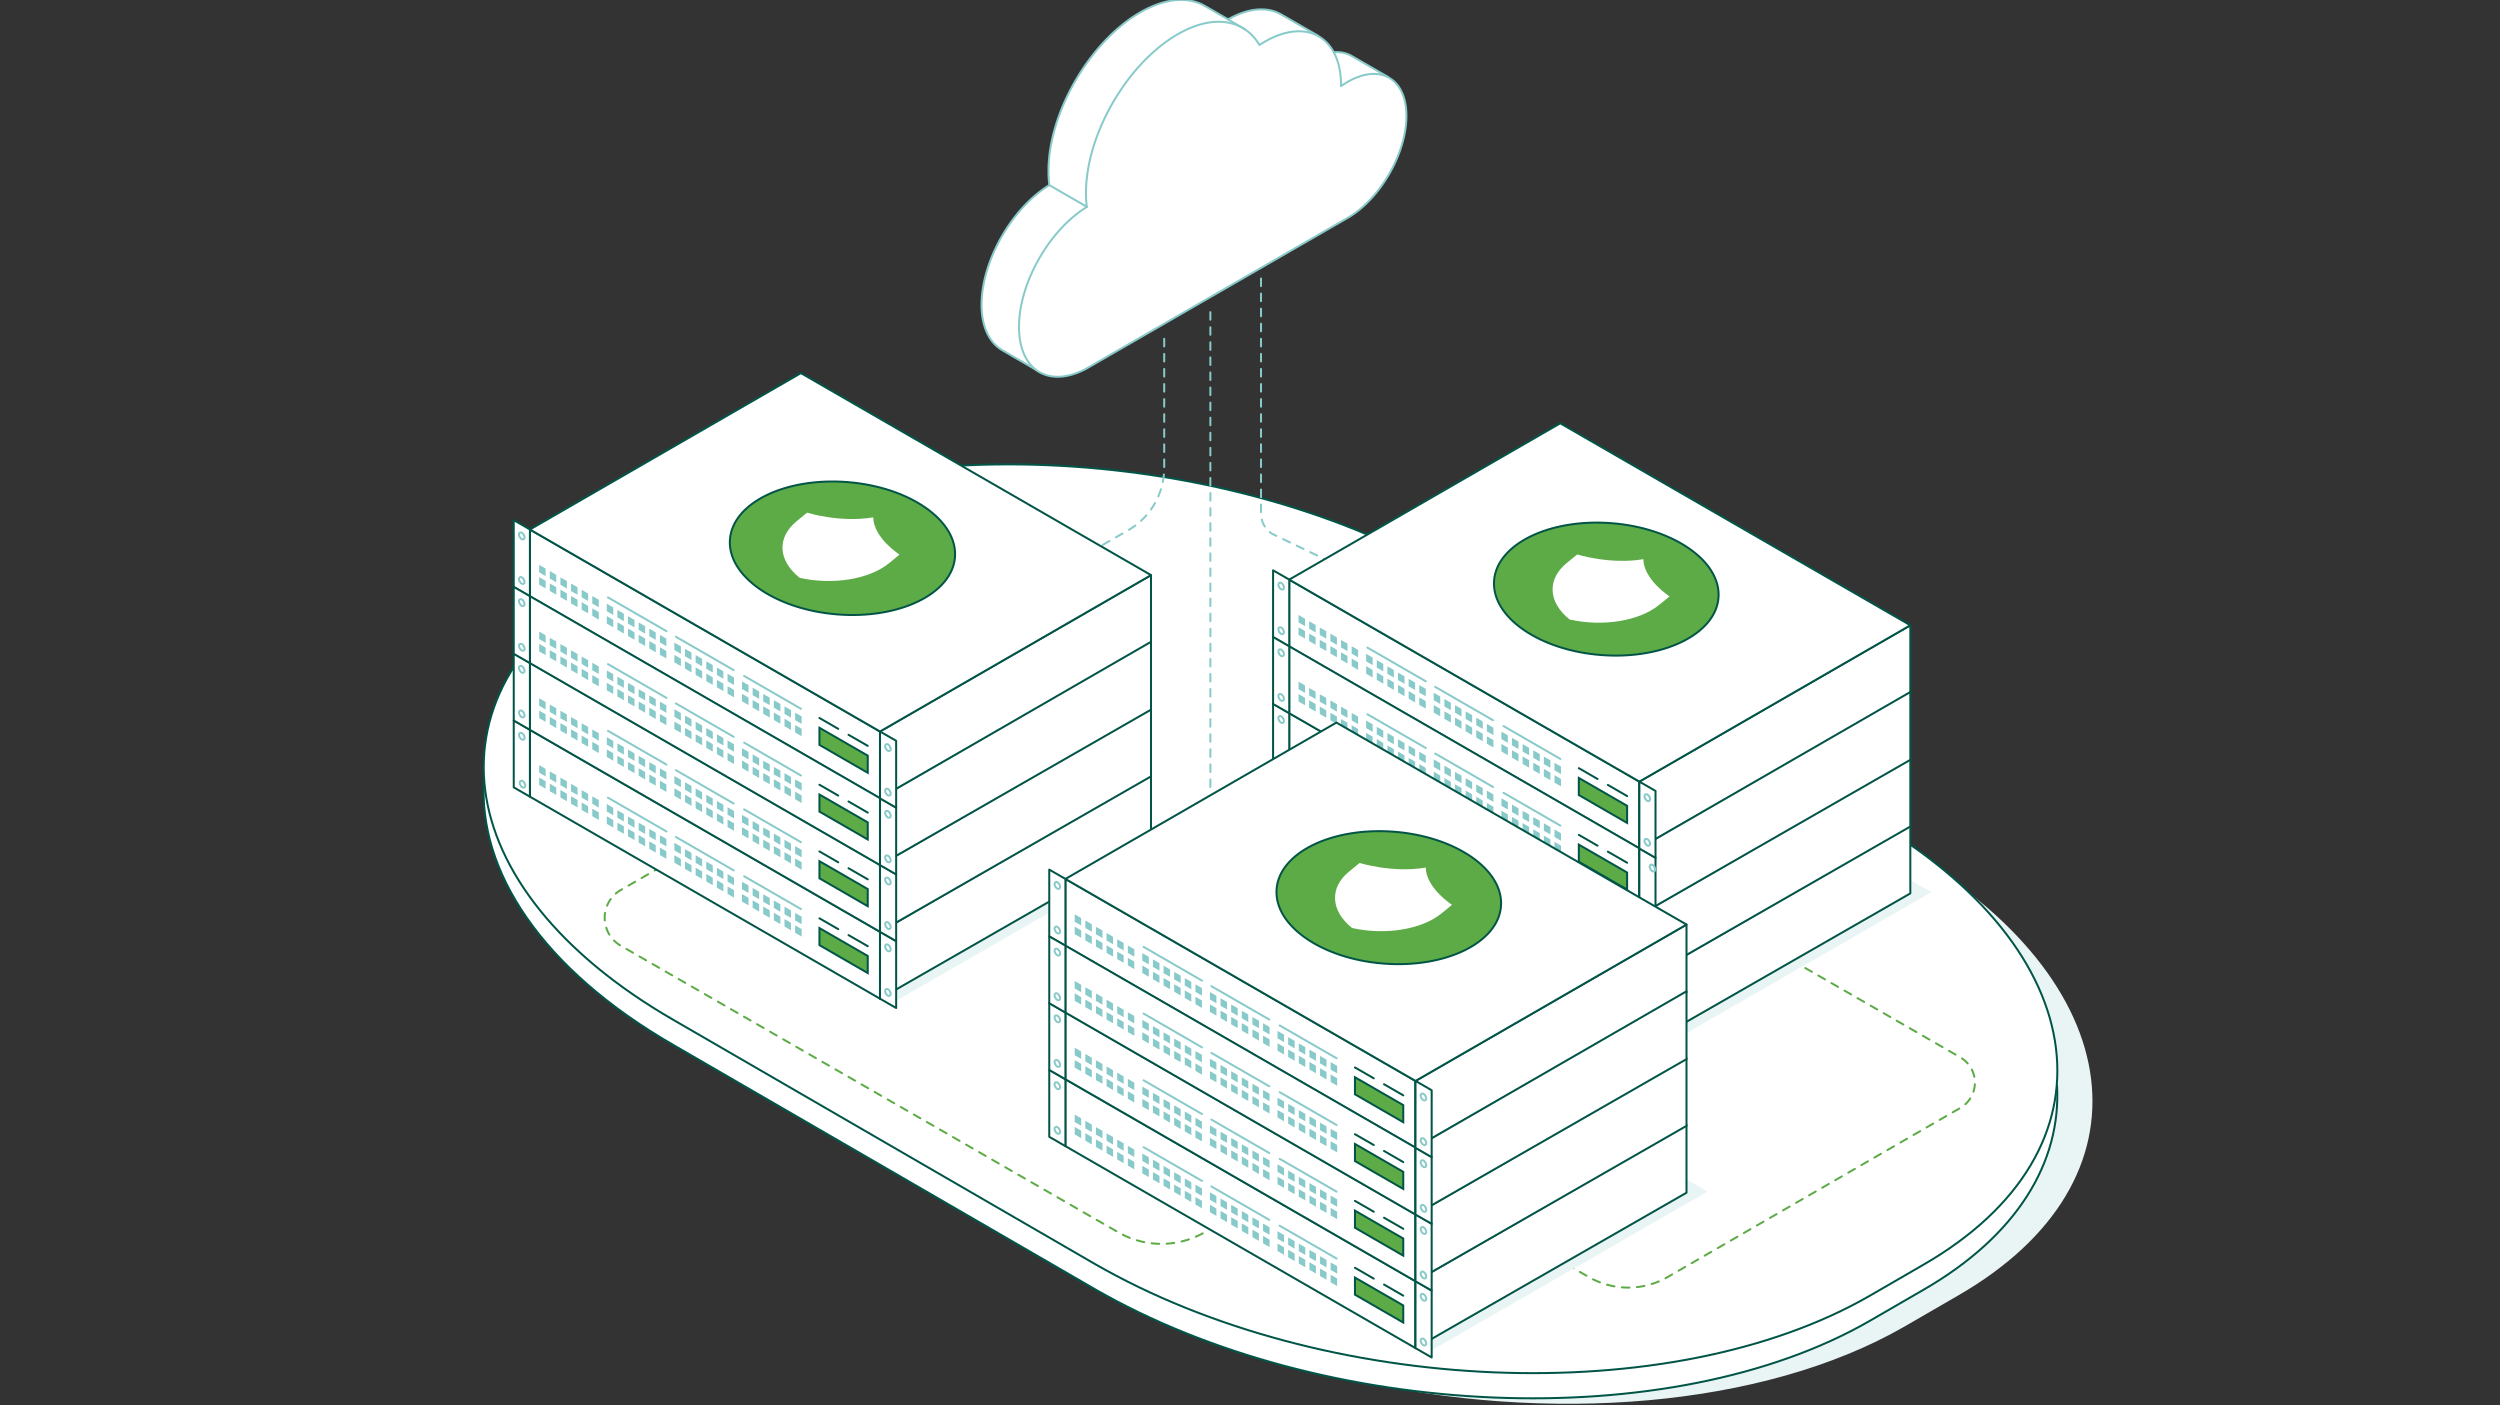 <?xml version="1.0" encoding="UTF-8"?> <svg xmlns="http://www.w3.org/2000/svg" id="Layer_2" data-name="Layer 2" viewBox="0 0 806 453"><rect x="0" y="0" width="806" height="453" fill="#333333" stroke="none"/><defs><style>.cls-1{fill:#e9f5f5;}.cls-14,.cls-2,.cls-3,.cls-7{fill:#fff;}.cls-2,.cls-9{stroke:#005547;}.cls-10,.cls-11,.cls-12,.cls-2,.cls-3,.cls-4,.cls-5,.cls-6,.cls-7{stroke-linecap:round;stroke-linejoin:round;}.cls-10,.cls-2,.cls-3,.cls-4,.cls-5,.cls-6,.cls-7,.cls-9{stroke-width:0.65px;}.cls-11,.cls-12,.cls-3,.cls-4,.cls-5{stroke:#88cac9;}.cls-10,.cls-11,.cls-12,.cls-4,.cls-5,.cls-6{fill:none;}.cls-5,.cls-6{stroke-dasharray:2.43;}.cls-6{stroke:#5dab47;}.cls-10,.cls-13,.cls-15,.cls-7{stroke:#025546;}.cls-8{fill:#88cac9;}.cls-13,.cls-15,.cls-9{fill:#5dab47;}.cls-11{stroke-width:0.65px;}.cls-12{stroke-width:0.66px;}.cls-13{stroke-miterlimit:4.01;stroke-width:0.65px;}.cls-15{stroke-width:0.65px;}</style></defs><g id="Overview-Page"><g id="Desktop---MX---Overview_2" data-name="Desktop---MX---Overview 2"><g id="Illustration"><path id="Path" class="cls-1" d="M613.45,273.48,477.68,194.84c-24.48-14.14-53.16-24.1-82.87-29.74,25.67,5.89,50.22,15,71.57,27.37l135.7,78.62c74,42.68,82,107.22,17.95,144.18l-17.28,10C559.91,450,495.67,456.08,435.69,444.64c63.09,14.54,132.82,9.25,178.38-17l17.27-10C695.45,380.7,687.36,316.15,613.45,273.48Z"></path><path id="Path-2" class="cls-2" d="M156.07,251.18c-2.15,29.55,18.58,61.25,61,85.72l135.76,78.64c74,42.68,185.86,47.25,249.92,10.34l17.28-10c30.39-17.51,44.56-41.26,43.15-66Z"></path><path id="Path-3" class="cls-2" d="M602.77,417.78l17.28-10c64.07-36.94,56-101.5-17.94-144.18L466.41,185c-74-42.69-185.86-47.25-249.92-10.35l-17.3,10c-64.06,37-56,101.53,17.94,144.18l135.76,78.62C426.86,450.07,538.72,454.69,602.77,417.78Z"></path><path id="Path-4" class="cls-3" d="M338.3,59.69a37.49,37.49,0,0,1-.27-4.5C338,36.35,351.26,13.47,367.59,4c8.12-4.68,15.46-5.14,20.79-2.12l7.56,4.36c6.75-3.83,12.86-4.12,17.28-1.49L425,11.56s-4.7,9.11-4.7,9.16c.69-.48,1.38-.93,2.07-1.33,5.36-3.08,10.18-3.32,13.64-1.21l11.48,6.63S432.85,57.2,422.34,63.26L335.52,120.1,323,112.83c-4-2.42-6.55-7.4-6.55-14.54C316.45,84.21,326.16,67.12,338.3,59.69Z"></path><path id="Path-5" class="cls-3" d="M434.43,26.43c-.7.4-1.39.85-2.07,1.32v-.13c0-15.67-11-22-24.58-14.18-.58.34-1.21.7-1.73,1.08-4.85-8.26-14.86-10.11-26.37-3.47-16.32,9.43-29.56,32.33-29.56,51.17a32.37,32.37,0,0,0,.28,4.5c-12.12,7.43-21.87,24.52-21.87,38.63s9.58,19.9,21.6,13.56h0l84.3-48.63c10.51-6.06,19-20.79,19-32.91S444.94,20.37,434.43,26.43Z"></path><line id="Path-6" class="cls-4" x1="395.94" y1="6.27" x2="401.42" y2="9.47"></line><line id="Path-7" class="cls-4" x1="338.3" y1="59.69" x2="350.4" y2="66.67"></line><path id="Path-8" class="cls-5" d="M375.34,109.25v41.61a23.24,23.24,0,0,1-11.6,20.08l-15.11,8.7"></path><path id="Path-9" class="cls-6" d="M573.62,307.25,632,340.89a9.42,9.42,0,0,1,0,16.31l-94.35,54.52a25.44,25.44,0,0,1-25.3.06l-5.13-2.93"></path><path id="Path-10" class="cls-6" d="M213.18,279.44l-13,7.48a10.36,10.36,0,0,0,0,18l160.34,92.37a27.89,27.89,0,0,0,27.86,0"></path><line id="Path-11" class="cls-5" x1="390.22" y1="100.64" x2="390.22" y2="255.83"></line><path id="Path-12" class="cls-5" d="M406.55,89.8v75.81a7.73,7.73,0,0,0,3.64,6.51l22.24,10.73"></path><polygon id="Path-13" class="cls-1" points="258.92 202.84 168.26 255 287.22 323.62 377.88 271.48 258.92 202.84"></polygon><polygon id="Path-14" class="cls-7" points="170.84 235.28 170.84 256.85 283.71 321.98 283.71 300.4 170.84 235.28"></polygon><polygon id="Path-15" class="cls-7" points="371.08 249.99 283.71 300.4 283.71 321.98 371.08 271.86 371.08 249.99"></polygon><polygon id="Path-16" class="cls-7" points="288.92 303.41 283.71 300.4 283.71 321.98 288.92 324.98 288.92 303.41"></polygon><polygon id="Path-17" class="cls-7" points="170.84 235.28 165.63 232.27 165.63 253.85 170.84 256.85 170.84 235.28"></polygon><line id="Path-18" class="cls-4" x1="239.91" y1="282.51" x2="258.23" y2="293.08"></line><line id="Path-19" class="cls-4" x1="217.9" y1="269.85" x2="236.55" y2="280.62"></line><line id="Path-20" class="cls-4" x1="196.01" y1="257.18" x2="214.87" y2="268.07"></line><polygon id="Path-21" class="cls-8" points="179.34 252.32 177.25 251.11 177.25 248.7 179.34 249.9 179.34 252.32"></polygon><polygon id="Path-22" class="cls-8" points="182.77 254.33 180.68 253.12 180.68 250.7 182.77 251.91 182.77 254.33"></polygon><polygon id="Path-23" class="cls-8" points="186.2 256.34 184.1 255.13 184.1 252.72 186.2 253.92 186.2 256.34"></polygon><polygon id="Path-24" class="cls-8" points="189.62 258.35 187.53 257.14 187.53 254.73 189.62 255.93 189.62 258.35"></polygon><polygon id="Path-25" class="cls-8" points="193.05 260.37 190.95 259.15 190.95 256.74 193.05 257.95 193.05 260.37"></polygon><polygon id="Path-26" class="cls-8" points="179.34 256.3 177.25 255.08 177.25 252.67 179.34 253.88 179.34 256.3"></polygon><polygon id="Path-27" class="cls-8" points="182.77 258.31 180.68 257.11 180.68 254.68 182.77 255.9 182.77 258.31"></polygon><polygon id="Path-28" class="cls-8" points="175.91 250.31 173.83 249.1 173.83 246.67 175.91 247.89 175.91 250.31"></polygon><polygon id="Path-29" class="cls-8" points="175.91 254.28 173.83 253.07 173.83 250.66 175.91 251.87 175.91 254.28"></polygon><polygon id="Path-30" class="cls-8" points="186.2 260.32 184.1 259.12 184.1 256.69 186.2 257.91 186.2 260.32"></polygon><polygon id="Path-31" class="cls-8" points="189.62 262.33 187.53 261.13 187.53 258.72 189.62 259.92 189.62 262.33"></polygon><polygon id="Path-32" class="cls-8" points="193.05 264.35 190.95 263.14 190.95 260.73 193.05 261.93 193.05 264.35"></polygon><polygon id="Path-33" class="cls-8" points="201.14 264.85 199.04 263.64 199.04 261.23 201.14 262.44 201.14 264.85"></polygon><polygon id="Path-34" class="cls-8" points="204.57 266.86 202.47 265.65 202.47 263.24 204.57 264.45 204.57 266.86"></polygon><polygon id="Path-35" class="cls-8" points="208 268.87 205.9 267.66 205.9 265.25 208 266.46 208 268.87"></polygon><polygon id="Path-36" class="cls-8" points="211.41 270.88 209.33 269.68 209.33 267.26 211.41 268.47 211.41 270.88"></polygon><polygon id="Path-37" class="cls-8" points="214.84 272.89 212.76 271.69 212.76 269.27 214.84 270.48 214.84 272.89"></polygon><polygon id="Path-38" class="cls-8" points="201.14 268.83 199.04 267.62 199.04 265.21 201.14 266.41 201.14 268.83"></polygon><polygon id="Path-39" class="cls-8" points="204.57 270.85 202.47 269.63 202.47 267.22 204.57 268.42 204.57 270.85"></polygon><polygon id="Path-40" class="cls-8" points="197.71 262.84 195.63 261.63 195.63 259.21 197.71 260.43 197.71 262.84"></polygon><polygon id="Path-41" class="cls-8" points="197.71 266.82 195.63 265.61 195.63 263.19 197.71 264.4 197.71 266.82"></polygon><polygon id="Path-42" class="cls-8" points="208 272.86 205.9 271.65 205.9 269.23 208 270.45 208 272.86"></polygon><polygon id="Path-43" class="cls-8" points="211.41 274.87 209.33 273.66 209.33 271.25 211.41 272.46 211.41 274.87"></polygon><polygon id="Path-44" class="cls-8" points="214.84 276.88 212.76 275.67 212.76 273.26 214.84 274.47 214.84 276.88"></polygon><polygon id="Path-45" class="cls-8" points="222.94 277.39 220.85 276.18 220.85 273.77 222.94 274.96 222.94 277.39"></polygon><polygon id="Path-46" class="cls-8" points="226.37 279.4 224.27 278.19 224.27 275.76 226.37 276.98 226.37 279.4"></polygon><polygon id="Path-47" class="cls-8" points="229.79 281.41 227.7 280.2 227.7 277.79 229.79 278.99 229.79 281.41"></polygon><polygon id="Path-48" class="cls-8" points="233.22 283.42 231.13 282.21 231.13 279.8 233.22 281 233.22 283.42"></polygon><polygon id="Path-49" class="cls-8" points="236.64 285.43 234.56 284.22 234.56 281.81 236.64 283.02 236.64 285.43"></polygon><polygon id="Path-50" class="cls-8" points="222.94 281.36 220.85 280.15 220.85 277.74 222.94 278.95 222.94 281.36"></polygon><polygon id="Path-51" class="cls-8" points="226.37 283.37 224.27 282.17 224.27 279.75 226.37 280.96 226.37 283.37"></polygon><polygon id="Path-52" class="cls-8" points="219.52 275.37 217.42 274.17 217.42 271.74 219.52 272.95 219.52 275.37"></polygon><polygon id="Path-53" class="cls-8" points="219.52 279.35 217.42 278.14 217.42 275.73 219.52 276.94 219.52 279.35"></polygon><polygon id="Path-54" class="cls-8" points="229.79 285.38 227.7 284.19 227.7 281.76 229.79 282.97 229.79 285.38"></polygon><polygon id="Path-55" class="cls-8" points="233.22 287.4 231.13 286.2 231.13 283.79 233.22 284.99 233.22 287.4"></polygon><polygon id="Path-56" class="cls-8" points="236.64 289.41 234.56 288.21 234.56 285.79 236.64 287 236.64 289.41"></polygon><polygon id="Path-57" class="cls-8" points="244.75 289.92 242.65 288.7 242.65 286.29 244.75 287.49 244.75 289.92"></polygon><polygon id="Path-58" class="cls-8" points="248.17 291.93 246.06 290.72 246.06 288.31 248.17 289.52 248.17 291.93"></polygon><polygon id="Path-59" class="cls-8" points="251.59 293.94 249.49 292.73 249.49 290.32 251.59 291.53 251.59 293.94"></polygon><polygon id="Path-60" class="cls-8" points="255.02 295.95 252.92 294.75 252.92 292.33 255.02 293.54 255.02 295.95"></polygon><polygon id="Path-61" class="cls-8" points="258.45 297.96 256.35 296.76 256.35 294.34 258.45 295.55 258.45 297.96"></polygon><polygon id="Path-62" class="cls-8" points="244.75 293.9 242.65 292.69 242.65 290.28 244.75 291.48 244.75 293.9"></polygon><polygon id="Path-63" class="cls-8" points="248.17 295.9 246.06 294.7 246.06 292.29 248.17 293.49 248.17 295.9"></polygon><polygon id="Path-64" class="cls-8" points="241.32 287.9 239.22 286.69 239.22 284.28 241.32 285.48 241.32 287.9"></polygon><polygon id="Path-65" class="cls-8" points="241.32 291.88 239.22 290.68 239.22 288.26 241.32 289.47 241.32 291.88"></polygon><polygon id="Path-66" class="cls-8" points="251.59 297.93 249.49 296.71 249.49 294.3 251.59 295.51 251.59 297.93"></polygon><polygon id="Path-67" class="cls-8" points="255.02 299.94 252.92 298.73 252.92 296.31 255.02 297.52 255.02 299.94"></polygon><polygon id="Path-68" class="cls-8" points="258.45 301.95 256.35 300.74 256.35 298.32 258.45 299.54 258.45 301.95"></polygon><polygon id="Path-69" class="cls-9" points="264.19 299.22 264.19 304.72 279.76 313.71 279.76 308.21 264.19 299.22"></polygon><line id="Path-70" class="cls-10" x1="273.56" y1="301.48" x2="279.76" y2="305.05"></line><line id="Path-71" class="cls-10" x1="264.19" y1="296.07" x2="270.24" y2="299.56"></line><ellipse id="Oval" class="cls-11" cx="286.26" cy="305.59" rx="0.74" ry="1.22" transform="translate(-114.44 184.07) rotate(-30)"></ellipse><ellipse id="Oval-2" class="cls-11" cx="286.26" cy="319.96" rx="0.74" ry="1.22" transform="translate(-121.63 186) rotate(-30)"></ellipse><ellipse id="Oval-3" class="cls-11" cx="168.23" cy="237.38" rx="0.74" ry="1.22" transform="translate(-96.15 115.92) rotate(-30)"></ellipse><ellipse id="Oval-4" class="cls-12" cx="168.46" cy="252.83" rx="0.74" ry="1.22" transform="translate(-103.59 117.58) rotate(-29.89)"></ellipse><polygon id="Path-72" class="cls-7" points="170.84 213.72 170.84 235.3 283.71 300.42 283.71 278.84 170.84 213.72"></polygon><polygon id="Path-73" class="cls-7" points="371.08 228.44 283.71 278.84 283.71 300.42 371.08 250.31 371.08 228.44"></polygon><polygon id="Path-74" class="cls-7" points="288.92 281.85 283.71 278.84 283.71 300.42 288.92 303.43 288.92 281.85"></polygon><polygon id="Path-75" class="cls-7" points="170.84 213.72 165.63 210.71 165.63 232.29 170.84 235.3 170.84 213.72"></polygon><line id="Path-76" class="cls-4" x1="239.91" y1="260.95" x2="258.23" y2="271.52"></line><line id="Path-77" class="cls-4" x1="217.9" y1="248.3" x2="236.55" y2="259.07"></line><line id="Path-78" class="cls-4" x1="196.01" y1="235.62" x2="214.87" y2="246.5"></line><polygon id="Path-79" class="cls-8" points="179.34 230.75 177.25 229.54 177.25 227.13 179.34 228.34 179.34 230.75"></polygon><polygon id="Path-80" class="cls-8" points="182.77 232.76 180.68 231.57 180.68 229.14 182.77 230.35 182.77 232.76"></polygon><polygon id="Path-81" class="cls-8" points="186.2 234.78 184.1 233.58 184.1 231.17 186.2 232.37 186.2 234.78"></polygon><polygon id="Path-82" class="cls-8" points="189.62 236.8 187.53 235.59 187.53 233.16 189.62 234.38 189.62 236.8"></polygon><polygon id="Path-83" class="cls-8" points="193.05 238.81 190.95 237.6 190.95 235.19 193.05 236.4 193.05 238.81"></polygon><polygon id="Path-84" class="cls-8" points="179.34 234.74 177.25 233.53 177.25 231.12 179.34 232.33 179.34 234.74"></polygon><polygon id="Path-85" class="cls-8" points="182.77 236.75 180.68 235.54 180.68 233.13 182.77 234.34 182.77 236.75"></polygon><polygon id="Path-86" class="cls-8" points="175.91 228.74 173.83 227.54 173.83 225.12 175.91 226.33 175.91 228.74"></polygon><polygon id="Path-87" class="cls-8" points="175.91 232.73 173.83 231.52 173.83 229.11 175.91 230.31 175.91 232.73"></polygon><polygon id="Path-88" class="cls-8" points="186.2 238.76 184.1 237.55 184.1 235.14 186.2 236.35 186.2 238.76"></polygon><polygon id="Path-89" class="cls-8" points="189.62 240.77 187.53 239.57 187.53 237.15 189.62 238.36 189.62 240.77"></polygon><polygon id="Path-90" class="cls-8" points="193.05 242.78 190.95 241.59 190.95 239.16 193.05 240.37 193.05 242.78"></polygon><polygon id="Path-91" class="cls-8" points="201.14 243.29 199.04 242.08 199.04 239.67 201.14 240.87 201.14 243.29"></polygon><polygon id="Path-92" class="cls-8" points="204.57 245.31 202.47 244.09 202.47 241.68 204.57 242.88 204.57 245.31"></polygon><polygon id="Path-93" class="cls-8" points="208 247.32 205.9 246.1 205.9 243.69 208 244.89 208 247.32"></polygon><polygon id="Path-94" class="cls-8" points="211.41 249.33 209.33 248.12 209.33 245.71 211.41 246.92 211.41 249.33"></polygon><polygon id="Path-95" class="cls-8" points="214.84 251.34 212.76 250.13 212.76 247.72 214.84 248.93 214.84 251.34"></polygon><polygon id="Path-96" class="cls-8" points="201.14 247.27 199.04 246.07 199.04 243.66 201.14 244.86 201.14 247.27"></polygon><polygon id="Path-97" class="cls-8" points="204.57 249.28 202.47 248.08 202.47 245.66 204.57 246.87 204.57 249.28"></polygon><polygon id="Path-98" class="cls-8" points="197.71 241.27 195.63 240.07 195.63 237.66 197.71 238.86 197.71 241.27"></polygon><polygon id="Path-99" class="cls-8" points="197.71 245.26 195.63 244.04 195.63 241.63 197.71 242.85 197.71 245.26"></polygon><polygon id="Path-100" class="cls-8" points="208 251.3 205.9 250.09 205.9 247.68 208 248.88 208 251.3"></polygon><polygon id="Path-101" class="cls-8" points="211.41 253.31 209.33 252.1 209.33 249.68 211.41 250.89 211.41 253.31"></polygon><polygon id="Path-102" class="cls-8" points="214.84 255.32 212.76 254.11 212.76 251.7 214.84 252.91 214.84 255.32"></polygon><polygon id="Path-103" class="cls-8" points="222.94 255.82 220.85 254.61 220.85 252.2 222.94 253.41 222.94 255.82"></polygon><polygon id="Path-104" class="cls-8" points="226.37 257.83 224.27 256.63 224.27 254.21 226.37 255.42 226.37 257.83"></polygon><polygon id="Path-105" class="cls-8" points="229.79 259.85 227.7 258.64 227.7 256.23 229.79 257.43 229.79 259.85"></polygon><polygon id="Path-106" class="cls-8" points="233.22 261.86 231.13 260.66 231.13 258.23 233.22 259.44 233.22 261.86"></polygon><polygon id="Path-107" class="cls-8" points="236.64 263.88 234.56 262.67 234.56 260.26 236.64 261.46 236.64 263.88"></polygon><polygon id="Path-108" class="cls-8" points="222.94 259.81 220.85 258.6 220.85 256.19 222.94 257.38 222.94 259.81"></polygon><polygon id="Path-109" class="cls-8" points="226.37 261.82 224.27 260.61 224.27 258.2 226.37 259.41 226.37 261.82"></polygon><polygon id="Path-110" class="cls-8" points="219.52 253.81 217.42 252.6 217.42 250.19 219.52 251.4 219.52 253.81"></polygon><polygon id="Path-111" class="cls-8" points="219.52 257.8 217.42 256.58 217.42 254.17 219.52 255.37 219.52 257.8"></polygon><polygon id="Path-112" class="cls-8" points="229.79 263.83 227.7 262.62 227.7 260.21 229.79 261.41 229.79 263.83"></polygon><polygon id="Path-113" class="cls-8" points="233.22 265.84 231.13 264.64 231.13 262.22 233.22 263.43 233.22 265.84"></polygon><polygon id="Path-114" class="cls-8" points="236.64 267.85 234.56 266.64 234.56 264.23 236.64 265.44 236.64 267.85"></polygon><polygon id="Path-115" class="cls-8" points="244.75 268.36 242.65 267.15 242.65 264.74 244.75 265.94 244.75 268.36"></polygon><polygon id="Path-116" class="cls-8" points="248.17 270.37 246.06 269.16 246.06 266.75 248.17 267.96 248.17 270.37"></polygon><polygon id="Path-117" class="cls-8" points="251.59 272.38 249.49 271.17 249.49 268.76 251.59 269.96 251.59 272.38"></polygon><polygon id="Path-118" class="cls-8" points="255.02 274.4 252.92 273.18 252.92 270.77 255.02 271.99 255.02 274.4"></polygon><polygon id="Path-119" class="cls-8" points="258.45 276.41 256.35 275.2 256.35 272.78 258.45 274 258.45 276.41"></polygon><polygon id="Path-120" class="cls-8" points="244.75 272.34 242.65 271.14 242.65 268.71 244.75 269.93 244.75 272.34"></polygon><polygon id="Path-121" class="cls-8" points="248.17 274.35 246.06 273.15 246.06 270.73 248.17 271.94 248.17 274.35"></polygon><polygon id="Path-122" class="cls-8" points="241.32 266.34 239.22 265.14 239.22 262.73 241.32 263.93 241.32 266.34"></polygon><polygon id="Path-123" class="cls-8" points="241.32 270.32 239.22 269.11 239.22 266.7 241.32 267.91 241.32 270.32"></polygon><polygon id="Path-124" class="cls-8" points="251.59 276.37 249.49 275.16 249.49 272.75 251.59 273.95 251.59 276.37"></polygon><polygon id="Path-125" class="cls-8" points="255.02 278.37 252.92 277.17 252.92 274.75 255.02 275.96 255.02 278.37"></polygon><polygon id="Path-126" class="cls-8" points="258.45 280.39 256.35 279.18 256.35 276.77 258.45 277.97 258.45 280.39"></polygon><polygon id="Path-127" class="cls-9" points="264.19 277.65 264.19 283.17 279.76 292.16 279.76 286.64 264.19 277.65"></polygon><line id="Path-128" class="cls-10" x1="273.56" y1="279.92" x2="279.76" y2="283.5"></line><line id="Path-129" class="cls-10" x1="264.19" y1="274.5" x2="270.24" y2="278.01"></line><ellipse id="Oval-5" class="cls-11" cx="286.27" cy="284.04" rx="0.74" ry="1.22" transform="translate(-103.67 181.19) rotate(-30)"></ellipse><ellipse id="Oval-6" class="cls-11" cx="286.27" cy="298.41" rx="0.74" ry="1.22" transform="translate(-110.85 183.11) rotate(-30)"></ellipse><ellipse id="Oval-7" class="cls-11" cx="168.21" cy="215.8" rx="0.74" ry="1.22" transform="translate(-85.36 113.02) rotate(-30)"></ellipse><ellipse id="Oval-8" class="cls-11" cx="168.22" cy="230.18" rx="0.74" ry="1.22" transform="translate(-92.55 114.95) rotate(-30)"></ellipse><polygon id="Path-130" class="cls-7" points="170.84 170.71 170.84 192.27 283.71 257.4 283.71 235.83 170.84 170.71"></polygon><polygon id="Path-131" class="cls-7" points="371.08 185.42 283.71 235.83 283.71 257.4 371.08 207.28 371.08 185.42"></polygon><polygon id="Path-132" class="cls-7" points="258.21 120.29 170.84 170.71 283.71 235.83 371.08 185.42 258.21 120.29"></polygon><polygon id="Path-133" class="cls-7" points="170.84 170.69 165.63 167.7 165.63 189.27 170.84 192.27 170.84 170.69"></polygon><line id="Path-134" class="cls-4" x1="239.91" y1="217.94" x2="258.23" y2="228.51"></line><line id="Path-135" class="cls-4" x1="217.9" y1="205.29" x2="236.55" y2="216.05"></line><line id="Path-136" class="cls-4" x1="196.01" y1="192.61" x2="214.87" y2="203.49"></line><polygon id="Path-137" class="cls-8" points="179.34 187.74 177.25 186.53 177.25 184.11 179.34 185.32 179.34 187.74"></polygon><polygon id="Path-138" class="cls-8" points="182.77 189.75 180.68 188.54 180.68 186.13 182.77 187.34 182.77 189.75"></polygon><polygon id="Path-139" class="cls-8" points="186.2 191.76 184.1 190.55 184.1 188.14 186.2 189.34 186.2 191.76"></polygon><polygon id="Path-140" class="cls-8" points="189.62 193.78 187.53 192.58 187.53 190.15 189.62 191.37 189.62 193.78"></polygon><polygon id="Path-141" class="cls-8" points="193.05 195.79 190.95 194.58 190.95 192.16 193.05 193.38 193.05 195.79"></polygon><polygon id="Path-142" class="cls-8" points="179.34 191.72 177.25 190.52 177.25 188.11 179.34 189.31 179.34 191.72"></polygon><polygon id="Path-143" class="cls-8" points="182.77 193.73 180.68 192.53 180.68 190.1 182.77 191.32 182.77 193.73"></polygon><polygon id="Path-144" class="cls-8" points="175.91 185.73 173.83 184.52 173.83 182.11 175.91 183.31 175.91 185.73"></polygon><polygon id="Path-145" class="cls-8" points="175.91 189.71 173.83 188.49 173.83 186.08 175.91 187.29 175.91 189.71"></polygon><polygon id="Path-146" class="cls-8" points="186.2 195.75 184.1 194.54 184.1 192.13 186.2 193.33 186.2 195.75"></polygon><polygon id="Path-147" class="cls-8" points="189.62 197.75 187.53 196.55 187.53 194.14 189.62 195.34 189.62 197.75"></polygon><polygon id="Path-148" class="cls-8" points="193.05 199.77 190.95 198.56 190.95 196.15 193.05 197.36 193.05 199.77"></polygon><polygon id="Path-149" class="cls-8" points="201.14 200.27 199.04 199.07 199.04 196.65 201.14 197.86 201.14 200.27"></polygon><polygon id="Path-150" class="cls-8" points="204.57 202.28 202.47 201.07 202.47 198.66 204.57 199.87 204.57 202.28"></polygon><polygon id="Path-151" class="cls-8" points="208 204.29 205.9 203.09 205.9 200.67 208 201.88 208 204.29"></polygon><polygon id="Path-152" class="cls-8" points="211.41 206.3 209.33 205.1 209.33 202.68 211.41 203.89 211.41 206.3"></polygon><polygon id="Path-153" class="cls-8" points="214.84 208.33 212.76 207.12 212.76 204.71 214.84 205.9 214.84 208.33"></polygon><polygon id="Path-154" class="cls-8" points="201.14 204.26 199.04 203.04 199.04 200.63 201.14 201.83 201.14 204.26"></polygon><polygon id="Path-155" class="cls-8" points="204.57 206.27 202.47 205.06 202.47 202.65 204.57 203.86 204.57 206.27"></polygon><polygon id="Path-156" class="cls-8" points="197.71 198.26 195.63 197.05 195.63 194.64 197.71 195.84 197.71 198.26"></polygon><polygon id="Path-157" class="cls-8" points="197.71 202.25 195.63 201.03 195.63 198.62 197.71 199.83 197.71 202.25"></polygon><polygon id="Path-158" class="cls-8" points="208 208.28 205.9 207.07 205.9 204.66 208 205.87 208 208.28"></polygon><polygon id="Path-159" class="cls-8" points="211.41 210.29 209.33 209.09 209.33 206.67 211.41 207.88 211.41 210.29"></polygon><polygon id="Path-160" class="cls-8" points="214.84 212.3 212.76 211.09 212.76 208.68 214.84 209.89 214.84 212.3"></polygon><polygon id="Path-161" class="cls-8" points="222.94 212.8 220.85 211.6 220.85 209.18 222.94 210.39 222.94 212.8"></polygon><polygon id="Path-162" class="cls-8" points="226.37 214.82 224.27 213.61 224.27 211.2 226.37 212.41 226.37 214.82"></polygon><polygon id="Path-163" class="cls-8" points="229.79 216.83 227.7 215.62 227.7 213.21 229.79 214.41 229.79 216.83"></polygon><polygon id="Path-164" class="cls-8" points="233.22 218.84 231.13 217.63 231.13 215.22 233.22 216.43 233.22 218.84"></polygon><polygon id="Path-165" class="cls-8" points="236.64 220.85 234.56 219.64 234.56 217.23 236.64 218.44 236.64 220.85"></polygon><polygon id="Path-166" class="cls-8" points="222.94 216.78 220.85 215.59 220.85 213.16 222.94 214.37 222.94 216.78"></polygon><polygon id="Path-167" class="cls-8" points="226.37 218.79 224.27 217.58 224.27 215.17 226.37 216.38 226.37 218.79"></polygon><polygon id="Path-168" class="cls-8" points="219.52 210.8 217.42 209.59 217.42 207.18 219.52 208.38 219.52 210.8"></polygon><polygon id="Path-169" class="cls-8" points="219.52 214.77 217.42 213.56 217.42 211.15 219.52 212.36 219.52 214.77"></polygon><polygon id="Path-170" class="cls-8" points="229.79 220.82 227.7 219.61 227.7 217.18 229.79 218.4 229.79 220.82"></polygon><polygon id="Path-171" class="cls-8" points="233.22 222.82 231.13 221.62 231.13 219.21 233.22 220.41 233.22 222.82"></polygon><polygon id="Path-172" class="cls-8" points="236.64 224.84 234.56 223.63 234.56 221.22 236.64 222.42 236.64 224.84"></polygon><polygon id="Path-173" class="cls-8" points="244.75 225.34 242.65 224.14 242.65 221.72 244.75 222.93 244.75 225.34"></polygon><polygon id="Path-174" class="cls-8" points="248.17 227.35 246.06 226.14 246.06 223.73 248.17 224.94 248.17 227.35"></polygon><polygon id="Path-175" class="cls-8" points="251.59 229.36 249.49 228.16 249.49 225.74 251.59 226.95 251.59 229.36"></polygon><polygon id="Path-176" class="cls-8" points="255.02 231.37 252.92 230.17 252.92 227.75 255.02 228.96 255.02 231.37"></polygon><polygon id="Path-177" class="cls-8" points="258.45 233.4 256.35 232.18 256.35 229.76 258.45 230.97 258.45 233.4"></polygon><polygon id="Path-178" class="cls-8" points="244.75 229.32 242.65 228.11 242.65 225.7 244.75 226.9 244.75 229.32"></polygon><polygon id="Path-179" class="cls-8" points="248.17 231.34 246.06 230.12 246.06 227.71 248.17 228.92 248.17 231.34"></polygon><polygon id="Path-180" class="cls-8" points="241.32 223.33 239.22 222.12 239.22 219.7 241.32 220.9 241.32 223.33"></polygon><polygon id="Path-181" class="cls-8" points="241.32 227.31 239.22 226.1 239.22 223.69 241.32 224.89 241.32 227.31"></polygon><polygon id="Path-182" class="cls-8" points="251.59 233.35 249.49 232.13 249.49 229.72 251.59 230.94 251.59 233.35"></polygon><polygon id="Path-183" class="cls-8" points="255.02 235.36 252.92 234.15 252.92 231.74 255.02 232.95 255.02 235.36"></polygon><polygon id="Path-184" class="cls-8" points="258.45 237.37 256.35 236.16 256.35 233.75 258.45 234.96 258.45 237.37"></polygon><polygon id="Path-185" class="cls-9" points="264.19 234.64 264.19 240.16 279.76 249.15 279.76 243.62 264.19 234.64"></polygon><line id="Path-186" class="cls-10" x1="273.56" y1="236.9" x2="279.76" y2="240.47"></line><line id="Path-187" class="cls-10" x1="264.19" y1="231.48" x2="270.24" y2="234.98"></line><ellipse id="Oval-9" class="cls-11" cx="168.22" cy="172.79" rx="0.74" ry="1.22" transform="translate(-63.86 107.26) rotate(-30)"></ellipse><ellipse id="Oval-10" class="cls-11" cx="168.21" cy="187.16" rx="0.74" ry="1.22" transform="translate(-71.04 109.18) rotate(-30)"></ellipse><polygon id="Path-188" class="cls-7" points="170.84 192.21 170.84 213.78 283.71 278.9 283.71 257.34 170.84 192.21"></polygon><polygon id="Path-189" class="cls-7" points="371.08 206.92 283.71 257.34 283.71 278.9 371.08 228.8 371.08 206.92"></polygon><polygon id="Path-190" class="cls-7" points="288.92 260.34 283.71 257.34 283.71 278.9 288.92 281.92 288.92 260.34"></polygon><polygon id="Path-191" class="cls-7" points="170.84 192.21 165.63 189.21 165.63 210.78 170.84 213.78 170.84 192.21"></polygon><line id="Path-192" class="cls-4" x1="239.91" y1="239.44" x2="258.23" y2="250.02"></line><line id="Path-193" class="cls-4" x1="217.9" y1="226.79" x2="236.55" y2="237.56"></line><line id="Path-194" class="cls-4" x1="196.01" y1="214.12" x2="214.87" y2="225"></line><polygon id="Path-195" class="cls-8" points="179.34 209.25 177.25 208.04 177.25 205.63 179.34 206.82 179.34 209.25"></polygon><polygon id="Path-196" class="cls-8" points="182.77 211.26 180.68 210.06 180.68 207.64 182.77 208.85 182.77 211.26"></polygon><polygon id="Path-197" class="cls-8" points="186.2 213.27 184.1 212.06 184.1 209.65 186.2 210.86 186.2 213.27"></polygon><polygon id="Path-198" class="cls-8" points="189.62 215.29 187.53 214.08 187.53 211.66 189.62 212.87 189.62 215.29"></polygon><polygon id="Path-199" class="cls-8" points="193.05 217.29 190.95 216.09 190.95 213.67 193.05 214.88 193.05 217.29"></polygon><polygon id="Path-200" class="cls-8" points="179.34 213.23 177.25 212.02 177.25 209.61 179.34 210.81 179.34 213.23"></polygon><polygon id="Path-201" class="cls-8" points="182.77 215.23 180.68 214.03 180.68 211.62 182.77 212.82 182.77 215.23"></polygon><polygon id="Path-202" class="cls-8" points="175.91 207.24 173.83 206.03 173.83 203.61 175.91 204.83 175.91 207.24"></polygon><polygon id="Path-203" class="cls-8" points="175.91 211.21 173.83 210.01 173.83 207.59 175.91 208.8 175.91 211.21"></polygon><polygon id="Path-204" class="cls-8" points="186.2 217.26 184.1 216.04 184.1 213.63 186.2 214.85 186.2 217.26"></polygon><polygon id="Path-205" class="cls-8" points="189.62 219.27 187.53 218.06 187.53 215.65 189.62 216.86 189.62 219.27"></polygon><polygon id="Path-206" class="cls-8" points="193.05 221.28 190.95 220.07 190.95 217.66 193.05 218.87 193.05 221.28"></polygon><polygon id="Path-207" class="cls-8" points="201.14 221.79 199.04 220.58 199.04 218.15 201.14 219.37 201.14 221.79"></polygon><polygon id="Path-208" class="cls-8" points="204.57 223.79 202.47 222.59 202.47 220.16 204.57 221.38 204.57 223.79"></polygon><polygon id="Path-209" class="cls-8" points="208 225.81 205.9 224.6 205.9 222.19 208 223.39 208 225.81"></polygon><polygon id="Path-210" class="cls-8" points="211.41 227.82 209.33 226.61 209.33 224.2 211.41 225.4 211.41 227.82"></polygon><polygon id="Path-211" class="cls-8" points="214.84 229.83 212.76 228.62 212.76 226.21 214.84 227.42 214.84 229.83"></polygon><polygon id="Path-212" class="cls-8" points="201.14 225.76 199.04 224.55 199.04 222.14 201.14 223.35 201.14 225.76"></polygon><polygon id="Path-213" class="cls-8" points="204.57 227.77 202.47 226.57 202.47 224.15 204.57 225.36 204.57 227.77"></polygon><polygon id="Path-214" class="cls-8" points="197.71 219.76 195.63 218.55 195.63 216.14 197.71 217.35 197.71 219.76"></polygon><polygon id="Path-215" class="cls-8" points="197.71 223.75 195.63 222.54 195.63 220.13 197.71 221.34 197.71 223.75"></polygon><polygon id="Path-216" class="cls-8" points="208 229.78 205.9 228.59 205.9 226.16 208 227.37 208 229.78"></polygon><polygon id="Path-217" class="cls-8" points="211.41 231.81 209.33 230.6 209.33 228.17 211.41 229.38 211.41 231.81"></polygon><polygon id="Path-218" class="cls-8" points="214.84 233.82 212.76 232.61 212.76 230.2 214.84 231.4 214.84 233.82"></polygon><polygon id="Path-219" class="cls-8" points="222.94 234.32 220.85 233.1 220.85 230.69 222.94 231.89 222.94 234.32"></polygon><polygon id="Path-220" class="cls-8" points="226.37 236.33 224.27 235.12 224.27 232.71 226.37 233.92 226.37 236.33"></polygon><polygon id="Path-221" class="cls-8" points="229.79 238.34 227.7 237.13 227.7 234.72 229.79 235.93 229.79 238.34"></polygon><polygon id="Path-222" class="cls-8" points="233.22 240.35 231.13 239.14 231.13 236.73 233.22 237.94 233.22 240.35"></polygon><polygon id="Path-223" class="cls-8" points="236.64 242.36 234.56 241.16 234.56 238.74 236.64 239.95 236.64 242.36"></polygon><polygon id="Path-224" class="cls-8" points="222.94 238.3 220.85 237.09 220.85 234.67 222.94 235.88 222.94 238.3"></polygon><polygon id="Path-225" class="cls-8" points="226.37 240.3 224.27 239.1 224.27 236.69 226.37 237.89 226.37 240.3"></polygon><polygon id="Path-226" class="cls-8" points="219.52 232.31 217.42 231.09 217.42 228.68 219.52 229.89 219.52 232.31"></polygon><polygon id="Path-227" class="cls-8" points="219.52 236.28 217.42 235.08 217.42 232.66 219.52 233.87 219.52 236.28"></polygon><polygon id="Path-228" class="cls-8" points="229.79 242.32 227.7 241.11 227.7 238.7 229.79 239.9 229.79 242.32"></polygon><polygon id="Path-229" class="cls-8" points="233.22 244.34 231.13 243.12 231.13 240.71 233.22 241.93 233.22 244.34"></polygon><polygon id="Path-230" class="cls-8" points="236.64 246.35 234.56 245.14 234.56 242.72 236.64 243.92 236.64 246.35"></polygon><polygon id="Path-231" class="cls-8" points="244.75 246.86 242.65 245.65 242.65 243.22 244.75 244.43 244.75 246.86"></polygon><polygon id="Path-232" class="cls-8" points="248.17 248.85 246.06 247.66 246.06 245.25 248.17 246.44 248.17 248.85"></polygon><polygon id="Path-233" class="cls-8" points="251.59 250.88 249.49 249.67 249.49 247.24 251.59 248.46 251.59 250.88"></polygon><polygon id="Path-234" class="cls-8" points="255.02 252.89 252.92 251.68 252.92 249.27 255.02 250.47 255.02 252.89"></polygon><polygon id="Path-235" class="cls-8" points="258.45 254.9 256.35 253.69 256.35 251.28 258.45 252.48 258.45 254.9"></polygon><polygon id="Path-236" class="cls-8" points="244.75 250.83 242.65 249.62 242.65 247.21 244.75 248.42 244.75 250.83"></polygon><polygon id="Path-237" class="cls-8" points="248.17 252.84 246.06 251.63 246.06 249.22 248.17 250.43 248.17 252.84"></polygon><polygon id="Path-238" class="cls-8" points="241.32 244.83 239.22 243.62 239.22 241.21 241.32 242.42 241.32 244.83"></polygon><polygon id="Path-239" class="cls-8" points="241.32 248.82 239.22 247.61 239.22 245.2 241.32 246.4 241.32 248.82"></polygon><polygon id="Path-240" class="cls-8" points="251.59 254.85 249.49 253.65 249.49 251.23 251.59 252.44 251.59 254.85"></polygon><polygon id="Path-241" class="cls-8" points="255.02 256.86 252.92 255.66 252.92 253.24 255.02 254.45 255.02 256.86"></polygon><polygon id="Path-242" class="cls-8" points="258.45 258.89 256.35 257.68 256.35 255.26 258.45 256.46 258.45 258.89"></polygon><polygon id="Path-243" class="cls-9" points="264.19 256.15 264.19 261.66 279.76 270.65 279.76 265.14 264.19 256.15"></polygon><line id="Path-244" class="cls-10" x1="273.56" y1="258.4" x2="279.76" y2="261.99"></line><line id="Path-245" class="cls-10" x1="264.19" y1="253" x2="270.24" y2="256.49"></line><ellipse id="Oval-11" class="cls-11" cx="286.27" cy="262.52" rx="0.74" ry="1.22" transform="translate(-92.91 178.31) rotate(-30)"></ellipse><ellipse id="Oval-12" class="cls-11" cx="286.26" cy="276.9" rx="0.74" ry="1.22" transform="translate(-100.1 180.23) rotate(-30)"></ellipse><ellipse id="Oval-13" class="cls-11" cx="168.22" cy="194.29" rx="0.74" ry="1.22" transform="translate(-74.61 110.14) rotate(-30)"></ellipse><ellipse id="Oval-14" class="cls-11" cx="168.23" cy="208.68" rx="0.74" ry="1.22" transform="translate(-81.8 112.07) rotate(-30)"></ellipse><polygon id="Path-246" class="cls-7" points="288.92 238.84 283.71 235.83 283.71 257.4 288.92 260.4 288.92 238.84"></polygon><ellipse id="Oval-15" class="cls-11" cx="286.26" cy="241.01" rx="0.74" ry="1.22" transform="translate(-82.15 175.42) rotate(-30)"></ellipse><ellipse id="Oval-16" class="cls-11" cx="286.27" cy="255.39" rx="0.74" ry="1.22" transform="translate(-89.34 177.35) rotate(-30)"></ellipse><polygon id="Path-247" class="cls-1" points="503.74 219 413.07 271.16 532.04 339.8 622.7 287.64 503.74 219"></polygon><polygon id="Path-248" class="cls-7" points="415.65 251.45 415.65 273.01 528.53 338.14 528.53 316.57 415.65 251.45"></polygon><polygon id="Path-249" class="cls-7" points="615.89 266.16 528.53 316.57 528.53 338.14 615.89 288.03 615.89 266.16"></polygon><polygon id="Path-250" class="cls-7" points="533.74 319.58 528.53 316.57 528.53 338.14 533.74 341.15 533.74 319.58"></polygon><polygon id="Path-251" class="cls-7" points="415.65 251.45 410.44 248.44 410.44 270.01 415.65 273.01 415.65 251.45"></polygon><line id="Path-252" class="cls-4" x1="484.74" y1="298.68" x2="503.06" y2="309.25"></line><line id="Path-253" class="cls-4" x1="462.71" y1="286.03" x2="481.37" y2="296.8"></line><line id="Path-254" class="cls-4" x1="440.84" y1="273.35" x2="459.68" y2="284.23"></line><polygon id="Path-255" class="cls-8" points="424.16 268.48 422.07 267.27 422.07 264.86 424.16 266.07 424.16 268.48"></polygon><polygon id="Path-256" class="cls-8" points="427.59 270.5 425.49 269.28 425.49 266.87 427.59 268.08 427.59 270.5"></polygon><polygon id="Path-257" class="cls-8" points="431.02 272.51 428.92 271.31 428.92 268.88 431.02 270.1 431.02 272.51"></polygon><polygon id="Path-258" class="cls-8" points="434.43 274.52 432.35 273.31 432.35 270.89 434.43 272.11 434.43 274.52"></polygon><polygon id="Path-259" class="cls-8" points="437.86 276.53 435.78 275.33 435.78 272.92 437.86 274.12 437.86 276.53"></polygon><polygon id="Path-260" class="cls-8" points="424.16 272.47 422.07 271.26 422.07 268.83 424.16 270.05 424.16 272.47"></polygon><polygon id="Path-261" class="cls-8" points="427.59 274.48 425.49 273.27 425.49 270.86 427.59 272.06 427.59 274.48"></polygon><polygon id="Path-262" class="cls-8" points="420.74 266.47 418.65 265.26 418.65 262.85 420.74 264.06 420.74 266.47"></polygon><polygon id="Path-263" class="cls-8" points="420.74 270.45 418.65 269.25 418.65 266.84 420.74 268.04 420.74 270.45"></polygon><polygon id="Path-264" class="cls-8" points="431.02 276.49 428.92 275.28 428.92 272.87 431.02 274.07 431.02 276.49"></polygon><polygon id="Path-265" class="cls-8" points="434.43 278.5 432.35 277.29 432.35 274.88 434.43 276.09 434.43 278.5"></polygon><polygon id="Path-266" class="cls-8" points="437.86 280.51 435.78 279.3 435.78 276.89 437.86 278.09 437.86 280.51"></polygon><polygon id="Path-267" class="cls-8" points="445.97 281.02 443.87 279.81 443.87 277.39 445.97 278.6 445.97 281.02"></polygon><polygon id="Path-268" class="cls-8" points="449.38 283.02 447.3 281.82 447.3 279.41 449.38 280.61 449.38 283.02"></polygon><polygon id="Path-269" class="cls-8" points="452.81 285.05 450.72 283.83 450.72 281.41 452.81 282.62 452.81 285.05"></polygon><polygon id="Path-270" class="cls-8" points="456.24 287.06 454.15 285.85 454.15 283.43 456.24 284.65 456.24 287.06"></polygon><polygon id="Path-271" class="cls-8" points="459.67 289.07 457.57 287.86 457.57 285.45 459.67 286.64 459.67 289.07"></polygon><polygon id="Path-272" class="cls-8" points="445.97 285 443.87 283.79 443.87 281.38 445.97 282.59 445.97 285"></polygon><polygon id="Path-273" class="cls-8" points="449.38 287.01 447.3 285.8 447.3 283.39 449.38 284.6 449.38 287.01"></polygon><polygon id="Path-274" class="cls-8" points="442.54 279 440.44 277.79 440.44 275.38 442.54 276.59 442.54 279"></polygon><polygon id="Path-275" class="cls-8" points="442.54 282.99 440.44 281.77 440.44 279.36 442.54 280.56 442.54 282.99"></polygon><polygon id="Path-276" class="cls-8" points="452.81 289.02 450.72 287.82 450.72 285.4 452.81 286.61 452.81 289.02"></polygon><polygon id="Path-277" class="cls-8" points="456.24 291.03 454.15 289.83 454.15 287.41 456.24 288.62 456.24 291.03"></polygon><polygon id="Path-278" class="cls-8" points="459.67 293.06 457.57 291.84 457.57 289.43 459.67 290.63 459.67 293.06"></polygon><polygon id="Path-279" class="cls-8" points="467.76 293.55 465.67 292.34 465.67 289.93 467.76 291.14 467.76 293.55"></polygon><polygon id="Path-280" class="cls-8" points="471.19 295.56 469.1 294.35 469.1 291.94 471.19 293.14 471.19 295.56"></polygon><polygon id="Path-281" class="cls-8" points="474.62 297.57 472.53 296.37 472.53 293.95 474.62 295.16 474.62 297.57"></polygon><polygon id="Path-282" class="cls-8" points="478.04 299.58 475.94 298.37 475.94 295.96 478.04 297.17 478.04 299.58"></polygon><polygon id="Path-283" class="cls-8" points="481.47 301.6 479.37 300.4 479.37 297.97 481.47 299.19 481.47 301.6"></polygon><polygon id="Path-284" class="cls-8" points="467.76 297.52 465.67 296.33 465.67 293.9 467.76 295.11 467.76 297.52"></polygon><polygon id="Path-285" class="cls-8" points="471.19 299.55 469.1 298.34 469.1 295.93 471.19 297.13 471.19 299.55"></polygon><polygon id="Path-286" class="cls-8" points="464.33 291.54 462.24 290.33 462.24 287.92 464.33 289.12 464.33 291.54"></polygon><polygon id="Path-287" class="cls-8" points="464.33 295.51 462.24 294.31 462.24 291.9 464.33 293.1 464.33 295.51"></polygon><polygon id="Path-288" class="cls-8" points="474.62 301.56 472.53 300.35 472.53 297.93 474.62 299.14 474.62 301.56"></polygon><polygon id="Path-289" class="cls-8" points="478.04 303.57 475.94 302.36 475.94 299.95 478.04 301.16 478.04 303.57"></polygon><polygon id="Path-290" class="cls-8" points="481.47 305.58 479.37 304.37 479.37 301.96 481.47 303.16 481.47 305.58"></polygon><polygon id="Path-291" class="cls-8" points="489.56 306.08 487.46 304.88 487.46 302.46 489.56 303.67 489.56 306.08"></polygon><polygon id="Path-292" class="cls-8" points="492.99 308.09 490.89 306.89 490.89 304.48 492.99 305.68 492.99 308.09"></polygon><polygon id="Path-293" class="cls-8" points="496.42 310.1 494.32 308.9 494.32 306.48 496.42 307.69 496.42 310.1"></polygon><polygon id="Path-294" class="cls-8" points="499.85 312.13 497.74 310.91 497.74 308.5 499.85 309.7 499.85 312.13"></polygon><polygon id="Path-295" class="cls-8" points="503.26 314.14 501.17 312.93 501.17 310.51 503.26 311.71 503.26 314.14"></polygon><polygon id="Path-296" class="cls-8" points="489.56 310.06 487.46 308.85 487.46 306.44 489.56 307.65 489.56 310.06"></polygon><polygon id="Path-297" class="cls-8" points="492.99 312.08 490.89 310.87 490.89 308.45 492.99 309.65 492.99 312.08"></polygon><polygon id="Path-298" class="cls-8" points="486.13 304.07 484.05 302.86 484.05 300.44 486.13 301.66 486.13 304.07"></polygon><polygon id="Path-299" class="cls-8" points="486.13 308.05 484.05 306.84 484.05 304.43 486.13 305.63 486.13 308.05"></polygon><polygon id="Path-300" class="cls-8" points="496.42 314.09 494.32 312.89 494.32 310.46 496.42 311.68 496.42 314.09"></polygon><polygon id="Path-301" class="cls-8" points="499.85 316.1 497.74 314.89 497.74 312.48 499.85 313.69 499.85 316.1"></polygon><polygon id="Path-302" class="cls-8" points="503.26 318.12 501.17 316.91 501.17 314.49 503.26 315.7 503.26 318.12"></polygon><polygon id="Path-303" class="cls-9" points="509.01 315.38 509.01 320.9 524.58 329.89 524.58 324.37 509.01 315.38"></polygon><line id="Path-304" class="cls-10" x1="518.37" y1="317.64" x2="524.58" y2="321.22"></line><line id="Path-305" class="cls-10" x1="509.01" y1="312.23" x2="515.05" y2="315.72"></line><ellipse id="Oval-17" class="cls-11" cx="531.09" cy="321.77" rx="0.74" ry="1.22" transform="translate(-89.73 308.66) rotate(-30)"></ellipse><ellipse id="Oval-18" class="cls-11" cx="531.1" cy="336.15" rx="0.74" ry="1.22" transform="translate(-96.92 310.59) rotate(-30)"></ellipse><ellipse id="Oval-19" class="cls-11" cx="413.05" cy="253.54" rx="0.74" ry="1.22" transform="translate(-71.43 240.49) rotate(-30)"></ellipse><ellipse id="Oval-20" class="cls-11" cx="413.05" cy="267.92" rx="0.74" ry="1.22" transform="translate(-78.62 242.42) rotate(-30)"></ellipse><polygon id="Path-306" class="cls-7" points="415.65 229.89 415.65 251.46 528.53 316.58 528.53 295 415.65 229.89"></polygon><polygon id="Path-307" class="cls-7" points="615.89 244.6 528.53 295 528.53 316.58 615.89 266.47 615.89 244.6"></polygon><polygon id="Path-308" class="cls-7" points="533.74 298.02 528.53 295 528.53 316.58 533.74 319.59 533.74 298.02"></polygon><polygon id="Path-309" class="cls-7" points="415.65 229.89 410.44 226.88 410.44 248.46 415.65 251.46 415.65 229.89"></polygon><line id="Path-310" class="cls-4" x1="484.74" y1="277.12" x2="503.06" y2="287.69"></line><line id="Path-311" class="cls-4" x1="462.71" y1="264.46" x2="481.37" y2="275.23"></line><line id="Path-312" class="cls-4" x1="440.84" y1="251.79" x2="459.68" y2="262.68"></line><polygon id="Path-313" class="cls-8" points="424.16 246.93 422.07 245.72 422.07 243.31 424.16 244.51 424.16 246.93"></polygon><polygon id="Path-314" class="cls-8" points="427.59 248.94 425.49 247.73 425.49 245.32 427.59 246.52 427.59 248.94"></polygon><polygon id="Path-315" class="cls-8" points="431.02 250.95 428.92 249.74 428.92 247.33 431.02 248.53 431.02 250.95"></polygon><polygon id="Path-316" class="cls-8" points="434.43 252.96 432.35 251.75 432.35 249.34 434.43 250.55 434.43 252.96"></polygon><polygon id="Path-317" class="cls-8" points="437.86 254.97 435.78 253.76 435.78 251.35 437.86 252.56 437.86 254.97"></polygon><polygon id="Path-318" class="cls-8" points="424.16 250.9 422.07 249.7 422.07 247.28 424.16 248.49 424.16 250.9"></polygon><polygon id="Path-319" class="cls-8" points="427.59 252.91 425.49 251.72 425.49 249.29 427.59 250.5 427.59 252.91"></polygon><polygon id="Path-320" class="cls-8" points="420.74 244.92 418.65 243.71 418.65 241.28 420.74 242.49 420.74 244.92"></polygon><polygon id="Path-321" class="cls-8" points="420.74 248.89 418.65 247.68 418.65 245.27 420.74 246.48 420.74 248.89"></polygon><polygon id="Path-322" class="cls-8" points="431.02 254.94 428.92 253.73 428.92 251.3 431.02 252.51 431.02 254.94"></polygon><polygon id="Path-323" class="cls-8" points="434.43 256.94 432.35 255.74 432.35 253.33 434.43 254.53 434.43 256.94"></polygon><polygon id="Path-324" class="cls-8" points="437.86 258.96 435.78 257.75 435.78 255.34 437.86 256.54 437.86 258.96"></polygon><polygon id="Path-325" class="cls-8" points="445.97 259.46 443.87 258.25 443.87 255.83 445.97 257.05 445.97 259.46"></polygon><polygon id="Path-326" class="cls-8" points="449.38 261.47 447.3 260.27 447.3 257.85 449.38 259.06 449.38 261.47"></polygon><polygon id="Path-327" class="cls-8" points="452.81 263.48 450.72 262.27 450.72 259.86 452.81 261.07 452.81 263.48"></polygon><polygon id="Path-328" class="cls-8" points="456.24 265.49 454.15 264.29 454.15 261.87 456.24 263.08 456.24 265.49"></polygon><polygon id="Path-329" class="cls-8" points="459.67 267.5 457.57 266.3 457.57 263.88 459.67 265.09 459.67 267.5"></polygon><polygon id="Path-330" class="cls-8" points="445.97 263.44 443.87 262.23 443.87 259.82 445.97 261.02 445.97 263.44"></polygon><polygon id="Path-331" class="cls-8" points="449.38 265.45 447.3 264.24 447.3 261.83 449.38 263.03 449.38 265.45"></polygon><polygon id="Path-332" class="cls-8" points="442.54 257.45 440.44 256.23 440.44 253.82 442.54 255.03 442.54 257.45"></polygon><polygon id="Path-333" class="cls-8" points="442.54 261.43 440.44 260.22 440.44 257.8 442.54 259.01 442.54 261.43"></polygon><polygon id="Path-334" class="cls-8" points="452.81 267.47 450.72 266.25 450.72 263.84 452.81 265.05 452.81 267.47"></polygon><polygon id="Path-335" class="cls-8" points="456.24 269.48 454.15 268.26 454.15 265.85 456.24 267.07 456.24 269.48"></polygon><polygon id="Path-336" class="cls-8" points="459.67 271.49 457.57 270.28 457.57 267.87 459.67 269.08 459.67 271.49"></polygon><polygon id="Path-337" class="cls-8" points="467.76 272 465.67 270.79 465.67 268.37 467.76 269.57 467.76 272"></polygon><polygon id="Path-338" class="cls-8" points="471.19 274.01 469.1 272.8 469.1 270.37 471.19 271.58 471.19 274.01"></polygon><polygon id="Path-339" class="cls-8" points="474.62 276.02 472.53 274.81 472.53 272.4 474.62 273.6 474.62 276.02"></polygon><polygon id="Path-340" class="cls-8" points="478.04 278.03 475.94 276.82 475.94 274.41 478.04 275.61 478.04 278.03"></polygon><polygon id="Path-341" class="cls-8" points="481.47 280.04 479.37 278.83 479.37 276.42 481.47 277.63 481.47 280.04"></polygon><polygon id="Path-342" class="cls-8" points="467.76 275.97 465.67 274.76 465.67 272.35 467.76 273.56 467.76 275.97"></polygon><polygon id="Path-343" class="cls-8" points="471.19 277.98 469.1 276.78 469.1 274.36 471.19 275.57 471.19 277.98"></polygon><polygon id="Path-344" class="cls-8" points="464.33 269.97 462.24 268.77 462.24 266.35 464.33 267.56 464.33 269.97"></polygon><polygon id="Path-345" class="cls-8" points="464.33 273.96 462.24 272.75 462.24 270.34 464.33 271.55 464.33 273.96"></polygon><polygon id="Path-346" class="cls-8" points="474.62 279.99 472.53 278.79 472.53 276.37 474.62 277.58 474.62 279.99"></polygon><polygon id="Path-347" class="cls-8" points="478.04 282 475.94 280.81 475.94 278.39 478.04 279.59 478.04 282"></polygon><polygon id="Path-348" class="cls-8" points="481.47 284.02 479.37 282.82 479.37 280.4 481.47 281.61 481.47 284.02"></polygon><polygon id="Path-349" class="cls-8" points="489.56 284.52 487.46 283.31 487.46 280.9 489.56 282.1 489.56 284.52"></polygon><polygon id="Path-350" class="cls-8" points="492.99 286.54 490.89 285.34 490.89 282.91 492.99 284.13 492.99 286.54"></polygon><polygon id="Path-351" class="cls-8" points="496.42 288.55 494.32 287.34 494.32 284.93 496.42 286.14 496.42 288.55"></polygon><polygon id="Path-352" class="cls-8" points="499.85 290.56 497.74 289.36 497.74 286.94 499.85 288.15 499.85 290.56"></polygon><polygon id="Path-353" class="cls-8" points="503.26 292.57 501.17 291.37 501.17 288.95 503.26 290.16 503.26 292.57"></polygon><polygon id="Path-354" class="cls-8" points="489.56 288.51 487.46 287.3 487.46 284.89 489.56 286.09 489.56 288.51"></polygon><polygon id="Path-355" class="cls-8" points="492.99 290.52 490.89 289.31 490.89 286.9 492.99 288.1 492.99 290.52"></polygon><polygon id="Path-356" class="cls-8" points="486.13 282.51 484.05 281.3 484.05 278.89 486.13 280.1 486.13 282.51"></polygon><polygon id="Path-357" class="cls-8" points="486.13 286.49 484.05 285.29 484.05 282.87 486.13 284.08 486.13 286.49"></polygon><polygon id="Path-358" class="cls-8" points="496.42 292.53 494.32 291.32 494.32 288.91 496.42 290.12 496.42 292.53"></polygon><polygon id="Path-359" class="cls-8" points="499.85 294.55 497.74 293.33 497.74 290.92 499.85 292.13 499.85 294.55"></polygon><polygon id="Path-360" class="cls-8" points="503.26 296.56 501.17 295.35 501.17 292.93 503.26 294.14 503.26 296.56"></polygon><polygon id="Path-361" class="cls-9" points="509.01 293.83 509.01 299.34 524.58 308.32 524.58 302.82 509.01 293.83"></polygon><line id="Path-362" class="cls-10" x1="518.37" y1="296.08" x2="524.58" y2="299.66"></line><line id="Path-363" class="cls-10" x1="509.01" y1="290.68" x2="515.05" y2="294.17"></line><ellipse id="Oval-21" class="cls-11" cx="531.08" cy="300.21" rx="0.74" ry="1.22" transform="translate(-78.95 305.76) rotate(-30)"></ellipse><ellipse id="Oval-22" class="cls-11" cx="531.08" cy="314.59" rx="0.74" ry="1.22" transform="translate(-86.14 307.69) rotate(-30)"></ellipse><ellipse id="Oval-23" class="cls-11" cx="413.05" cy="231.97" rx="0.74" ry="1.22" transform="translate(-60.65 237.6) rotate(-30)"></ellipse><ellipse id="Oval-24" class="cls-11" cx="413.05" cy="246.35" rx="0.74" ry="1.22" transform="translate(-67.84 239.53) rotate(-30)"></ellipse><polygon id="Path-364" class="cls-7" points="415.65 186.87 415.65 208.45 528.53 273.56 528.53 251.99 415.65 186.87"></polygon><polygon id="Path-365" class="cls-7" points="615.89 201.59 528.53 251.99 528.53 273.56 615.89 223.46 615.89 201.59"></polygon><polygon id="Path-366" class="cls-7" points="503.02 136.47 415.65 186.87 528.53 251.99 615.89 201.59 503.02 136.47"></polygon><polygon id="Path-367" class="cls-7" points="415.65 186.87 410.44 183.87 410.44 205.43 415.65 208.45 415.65 186.87"></polygon><line id="Path-368" class="cls-4" x1="484.74" y1="234.1" x2="503.06" y2="244.68"></line><line id="Path-369" class="cls-4" x1="462.71" y1="221.45" x2="481.37" y2="232.22"></line><line id="Path-370" class="cls-4" x1="440.84" y1="208.78" x2="459.68" y2="219.66"></line><polygon id="Path-371" class="cls-8" points="424.16 203.91 422.07 202.69 422.07 200.28 424.16 201.49 424.16 203.91"></polygon><polygon id="Path-372" class="cls-8" points="427.59 205.92 425.49 204.71 425.49 202.29 427.59 203.5 427.59 205.92"></polygon><polygon id="Path-373" class="cls-8" points="431.02 207.93 428.92 206.72 428.92 204.31 431.02 205.52 431.02 207.93"></polygon><polygon id="Path-374" class="cls-8" points="434.43 209.94 432.35 208.74 432.35 206.33 434.43 207.53 434.43 209.94"></polygon><polygon id="Path-375" class="cls-8" points="437.86 211.95 435.78 210.75 435.78 208.33 437.86 209.54 437.86 211.95"></polygon><polygon id="Path-376" class="cls-8" points="424.16 207.89 422.07 206.68 422.07 204.27 424.16 205.47 424.16 207.89"></polygon><polygon id="Path-377" class="cls-8" points="427.59 209.9 425.49 208.69 425.49 206.28 427.59 207.48 427.59 209.9"></polygon><polygon id="Path-378" class="cls-8" points="420.74 201.89 418.65 200.68 418.65 198.27 420.74 199.48 420.74 201.89"></polygon><polygon id="Path-379" class="cls-8" points="420.74 205.88 418.65 204.67 418.65 202.25 420.74 203.46 420.74 205.88"></polygon><polygon id="Path-380" class="cls-8" points="431.02 211.91 428.92 210.7 428.92 208.29 431.02 209.5 431.02 211.91"></polygon><polygon id="Path-381" class="cls-8" points="434.43 213.93 432.35 212.71 432.35 210.3 434.43 211.5 434.43 213.93"></polygon><polygon id="Path-382" class="cls-8" points="437.86 215.94 435.78 214.74 435.78 212.31 437.86 213.53 437.86 215.94"></polygon><polygon id="Path-383" class="cls-8" points="445.97 216.43 443.87 215.23 443.87 212.82 445.97 214.02 445.97 216.43"></polygon><polygon id="Path-384" class="cls-8" points="449.38 218.44 447.3 217.25 447.3 214.83 449.38 216.03 449.38 218.44"></polygon><polygon id="Path-385" class="cls-8" points="452.81 220.47 450.72 219.26 450.72 216.84 452.81 218.04 452.81 220.47"></polygon><polygon id="Path-386" class="cls-8" points="456.24 222.48 454.15 221.27 454.15 218.86 456.24 220.06 456.24 222.48"></polygon><polygon id="Path-387" class="cls-8" points="459.67 224.49 457.57 223.28 457.57 220.87 459.67 222.08 459.67 224.49"></polygon><polygon id="Path-388" class="cls-8" points="445.97 220.42 443.87 219.21 443.87 216.8 445.97 218.01 445.97 220.42"></polygon><polygon id="Path-389" class="cls-8" points="449.38 222.43 447.3 221.23 447.3 218.81 449.38 220.02 449.38 222.43"></polygon><polygon id="Path-390" class="cls-8" points="442.54 214.42 440.44 213.22 440.44 210.8 442.54 212.01 442.54 214.42"></polygon><polygon id="Path-391" class="cls-8" points="442.54 218.41 440.44 217.2 440.44 214.78 442.54 216 442.54 218.41"></polygon><polygon id="Path-392" class="cls-8" points="452.81 224.44 450.72 223.24 450.72 220.82 452.81 222.03 452.81 224.44"></polygon><polygon id="Path-393" class="cls-8" points="456.24 226.47 454.15 225.25 454.15 222.83 456.24 224.04 456.24 226.47"></polygon><polygon id="Path-394" class="cls-8" points="459.67 228.46 457.57 227.26 457.57 224.84 459.67 226.05 459.67 228.46"></polygon><polygon id="Path-395" class="cls-8" points="467.76 228.97 465.67 227.76 465.67 225.35 467.76 226.55 467.76 228.97"></polygon><polygon id="Path-396" class="cls-8" points="471.19 230.98 469.1 229.77 469.1 227.36 471.19 228.57 471.19 230.98"></polygon><polygon id="Path-397" class="cls-8" points="474.62 233 472.53 231.78 472.53 229.37 474.62 230.58 474.62 233"></polygon><polygon id="Path-398" class="cls-8" points="478.04 235.01 475.94 233.81 475.94 231.38 478.04 232.6 478.04 235.01"></polygon><polygon id="Path-399" class="cls-8" points="481.47 237.02 479.37 235.81 479.37 233.4 481.47 234.61 481.47 237.02"></polygon><polygon id="Path-400" class="cls-8" points="467.76 232.96 465.67 231.75 465.67 229.34 467.76 230.54 467.76 232.96"></polygon><polygon id="Path-401" class="cls-8" points="471.19 234.97 469.1 233.76 469.1 231.35 471.19 232.55 471.19 234.97"></polygon><polygon id="Path-402" class="cls-8" points="464.33 226.96 462.24 225.75 462.24 223.34 464.33 224.55 464.33 226.96"></polygon><polygon id="Path-403" class="cls-8" points="464.33 230.94 462.24 229.74 462.24 227.31 464.33 228.53 464.33 230.94"></polygon><polygon id="Path-404" class="cls-8" points="474.62 236.98 472.53 235.77 472.53 233.36 474.62 234.57 474.62 236.98"></polygon><polygon id="Path-405" class="cls-8" points="478.04 238.99 475.94 237.78 475.94 235.37 478.04 236.57 478.04 238.99"></polygon><polygon id="Path-406" class="cls-8" points="481.47 241 479.37 239.79 479.37 237.38 481.47 238.59 481.47 241"></polygon><polygon id="Path-407" class="cls-8" points="489.56 241.5 487.46 240.3 487.46 237.88 489.56 239.09 489.56 241.5"></polygon><polygon id="Path-408" class="cls-8" points="492.99 243.51 490.89 242.31 490.89 239.9 492.99 241.1 492.99 243.51"></polygon><polygon id="Path-409" class="cls-8" points="496.42 245.54 494.32 244.32 494.32 241.91 496.42 243.11 496.42 245.54"></polygon><polygon id="Path-410" class="cls-8" points="499.85 247.55 497.74 246.34 497.74 243.92 499.85 245.12 499.85 247.55"></polygon><polygon id="Path-411" class="cls-8" points="503.26 249.56 501.17 248.35 501.17 245.94 503.26 247.15 503.26 249.56"></polygon><polygon id="Path-412" class="cls-8" points="489.56 245.49 487.46 244.28 487.46 241.86 489.56 243.08 489.56 245.49"></polygon><polygon id="Path-413" class="cls-8" points="492.99 247.5 490.89 246.3 490.89 243.88 492.99 245.09 492.99 247.5"></polygon><polygon id="Path-414" class="cls-8" points="486.13 239.49 484.05 238.28 484.05 235.87 486.13 237.08 486.13 239.49"></polygon><polygon id="Path-415" class="cls-8" points="486.13 243.48 484.05 242.26 484.05 239.85 486.13 241.06 486.13 243.48"></polygon><polygon id="Path-416" class="cls-8" points="496.42 249.51 494.32 248.31 494.32 245.89 496.42 247.1 496.42 249.51"></polygon><polygon id="Path-417" class="cls-8" points="499.85 251.53 497.74 250.32 497.74 247.9 499.85 249.11 499.85 251.53"></polygon><polygon id="Path-418" class="cls-8" points="503.26 253.53 501.17 252.33 501.17 249.91 503.26 251.12 503.26 253.53"></polygon><polygon id="Path-419" class="cls-9" points="509.01 250.81 509.01 256.32 524.58 265.31 524.58 259.8 509.01 250.81"></polygon><line id="Path-420" class="cls-10" x1="518.37" y1="253.06" x2="524.58" y2="256.65"></line><line id="Path-421" class="cls-10" x1="509.01" y1="247.66" x2="515.05" y2="251.15"></line><ellipse id="Oval-25" class="cls-11" cx="413.05" cy="188.96" rx="0.74" ry="1.22" transform="translate(-39.14 231.84) rotate(-30)"></ellipse><ellipse id="Oval-26" class="cls-11" cx="413.05" cy="203.34" rx="0.74" ry="1.22" transform="translate(-46.33 233.77) rotate(-30)"></ellipse><polygon id="Path-422" class="cls-7" points="415.65 208.38 415.65 229.95 528.53 295.08 528.53 273.5 415.65 208.38"></polygon><polygon id="Path-423" class="cls-7" points="615.89 223.1 528.53 273.5 528.53 295.08 615.89 244.97 615.89 223.1"></polygon><polygon id="Path-424" class="cls-7" points="533.74 276.5 528.53 273.5 528.53 295.08 533.74 298.08 533.74 276.5"></polygon><polygon id="Path-425" class="cls-7" points="415.65 208.38 410.44 205.37 410.44 226.95 415.65 229.95 415.65 208.38"></polygon><line id="Path-426" class="cls-4" x1="484.74" y1="255.6" x2="503.06" y2="266.18"></line><line id="Path-427" class="cls-4" x1="462.71" y1="242.95" x2="481.37" y2="253.73"></line><line id="Path-428" class="cls-4" x1="440.84" y1="230.28" x2="459.68" y2="241.16"></line><polygon id="Path-429" class="cls-8" points="424.16 225.41 422.07 224.21 422.07 221.79 424.16 223 424.16 225.41"></polygon><polygon id="Path-430" class="cls-8" points="427.59 227.42 425.49 226.22 425.49 223.81 427.59 225.01 427.59 227.42"></polygon><polygon id="Path-431" class="cls-8" points="431.02 229.43 428.92 228.23 428.92 225.81 431.02 227.02 431.02 229.43"></polygon><polygon id="Path-432" class="cls-8" points="434.43 231.46 432.35 230.25 432.35 227.83 434.43 229.03 434.43 231.46"></polygon><polygon id="Path-433" class="cls-8" points="437.86 233.47 435.78 232.26 435.78 229.84 437.86 231.04 437.86 233.47"></polygon><polygon id="Path-434" class="cls-8" points="424.16 229.4 422.07 228.19 422.07 225.77 424.16 226.99 424.16 229.4"></polygon><polygon id="Path-435" class="cls-8" points="427.59 231.41 425.49 230.2 425.49 227.79 427.59 229 427.59 231.41"></polygon><polygon id="Path-436" class="cls-8" points="420.74 223.4 418.65 222.2 418.65 219.78 420.74 220.99 420.74 223.4"></polygon><polygon id="Path-437" class="cls-8" points="420.74 227.39 418.65 226.17 418.65 223.76 420.74 224.96 420.74 227.39"></polygon><polygon id="Path-438" class="cls-8" points="431.02 233.42 428.92 232.22 428.92 229.8 431.02 231.01 431.02 233.42"></polygon><polygon id="Path-439" class="cls-8" points="434.43 235.43 432.35 234.22 432.35 231.81 434.43 233.02 434.43 235.43"></polygon><polygon id="Path-440" class="cls-8" points="437.86 237.44 435.78 236.24 435.78 233.82 437.86 235.03 437.86 237.44"></polygon><polygon id="Path-441" class="cls-8" points="445.97 237.95 443.87 236.74 443.87 234.33 445.97 235.54 445.97 237.95"></polygon><polygon id="Path-442" class="cls-8" points="449.38 239.96 447.3 238.75 447.3 236.34 449.38 237.55 449.38 239.96"></polygon><polygon id="Path-443" class="cls-8" points="452.81 241.97 450.72 240.76 450.72 238.35 452.81 239.56 452.81 241.97"></polygon><polygon id="Path-444" class="cls-8" points="456.24 243.99 454.15 242.77 454.15 240.36 456.24 241.57 456.24 243.99"></polygon><polygon id="Path-445" class="cls-8" points="459.67 246 457.57 244.8 457.57 242.37 459.67 243.59 459.67 246"></polygon><polygon id="Path-446" class="cls-8" points="445.97 241.93 443.87 240.72 443.87 238.3 445.97 239.51 445.97 241.93"></polygon><polygon id="Path-447" class="cls-8" points="449.38 243.95 447.3 242.74 447.3 240.33 449.38 241.53 449.38 243.95"></polygon><polygon id="Path-448" class="cls-8" points="442.54 235.94 440.44 234.73 440.44 232.32 442.54 233.52 442.54 235.94"></polygon><polygon id="Path-449" class="cls-8" points="442.54 239.91 440.44 238.71 440.44 236.29 442.54 237.5 442.54 239.91"></polygon><polygon id="Path-450" class="cls-8" points="452.81 245.96 450.72 244.75 450.72 242.34 452.81 243.54 452.81 245.96"></polygon><polygon id="Path-451" class="cls-8" points="456.24 247.97 454.15 246.76 454.15 244.35 456.24 245.55 456.24 247.97"></polygon><polygon id="Path-452" class="cls-8" points="459.67 249.98 457.57 248.77 457.57 246.36 459.67 247.56 459.67 249.98"></polygon><polygon id="Path-453" class="cls-8" points="467.76 250.48 465.67 249.28 465.67 246.86 467.76 248.07 467.76 250.48"></polygon><polygon id="Path-454" class="cls-8" points="471.19 252.49 469.1 251.29 469.1 248.87 471.19 250.08 471.19 252.49"></polygon><polygon id="Path-455" class="cls-8" points="474.62 254.5 472.53 253.3 472.53 250.88 474.62 252.09 474.62 254.5"></polygon><polygon id="Path-456" class="cls-8" points="478.04 256.52 475.94 255.31 475.94 252.89 478.04 254.1 478.04 256.52"></polygon><polygon id="Path-457" class="cls-8" points="481.47 258.54 479.37 257.32 479.37 254.91 481.47 256.11 481.47 258.54"></polygon><polygon id="Path-458" class="cls-8" points="467.76 254.47 465.67 253.25 465.67 250.84 467.76 252.05 467.76 254.47"></polygon><polygon id="Path-459" class="cls-8" points="471.19 256.48 469.1 255.26 469.1 252.85 471.19 254.06 471.19 256.48"></polygon><polygon id="Path-460" class="cls-8" points="464.33 248.47 462.24 247.27 462.24 244.84 464.33 246.06 464.33 248.47"></polygon><polygon id="Path-461" class="cls-8" points="464.33 252.45 462.24 251.24 462.24 248.83 464.33 250.03 464.33 252.45"></polygon><polygon id="Path-462" class="cls-8" points="474.62 258.49 472.53 257.28 472.53 254.87 474.62 256.08 474.62 258.49"></polygon><polygon id="Path-463" class="cls-8" points="478.04 260.5 475.94 259.29 475.94 256.88 478.04 258.09 478.04 260.5"></polygon><polygon id="Path-464" class="cls-8" points="481.47 262.51 479.37 261.31 479.37 258.89 481.47 260.1 481.47 262.51"></polygon><polygon id="Path-465" class="cls-8" points="489.56 263.02 487.46 261.81 487.46 259.4 489.56 260.6 489.56 263.02"></polygon><polygon id="Path-466" class="cls-8" points="492.99 265.03 490.89 263.82 490.89 261.41 492.99 262.62 492.99 265.03"></polygon><polygon id="Path-467" class="cls-8" points="496.42 267.04 494.32 265.83 494.32 263.42 496.42 264.62 496.42 267.04"></polygon><polygon id="Path-468" class="cls-8" points="499.85 269.05 497.74 267.84 497.74 265.43 499.85 266.64 499.85 269.05"></polygon><polygon id="Path-469" class="cls-8" points="503.26 271.06 501.17 269.85 501.17 267.44 503.26 268.65 503.26 271.06"></polygon><polygon id="Path-470" class="cls-8" points="489.56 266.99 487.46 265.79 487.46 263.37 489.56 264.58 489.56 266.99"></polygon><polygon id="Path-471" class="cls-8" points="492.99 269 490.89 267.81 490.89 265.38 492.99 266.59 492.99 269"></polygon><polygon id="Path-472" class="cls-8" points="486.13 261 484.05 259.8 484.05 257.38 486.13 258.58 486.13 261"></polygon><polygon id="Path-473" class="cls-8" points="486.13 264.98 484.05 263.78 484.05 261.36 486.13 262.57 486.13 264.98"></polygon><polygon id="Path-474" class="cls-8" points="496.42 271.03 494.32 269.82 494.32 267.4 496.42 268.6 496.42 271.03"></polygon><polygon id="Path-475" class="cls-8" points="499.85 273.04 497.74 271.83 497.74 269.42 499.85 270.62 499.85 273.04"></polygon><polygon id="Path-476" class="cls-8" points="503.26 275.05 501.17 273.84 501.17 271.43 503.26 272.63 503.26 275.05"></polygon><polygon id="Path-477" class="cls-9" points="509.01 272.31 509.01 277.82 524.58 286.81 524.58 281.3 509.01 272.31"></polygon><line id="Path-478" class="cls-10" x1="518.37" y1="274.57" x2="524.58" y2="278.15"></line><line id="Path-479" class="cls-10" x1="509.01" y1="269.16" x2="515.05" y2="272.65"></line><ellipse id="Oval-27" class="cls-12" cx="532.76" cy="279.86" rx="0.74" ry="1.22" transform="translate(-68.6 302.72) rotate(-29.89)"></ellipse><ellipse id="Oval-28" class="cls-12" cx="532.76" cy="294.3" rx="0.74" ry="1.22" transform="translate(-75.79 304.64) rotate(-29.89)"></ellipse><ellipse id="Oval-29" class="cls-11" cx="413.05" cy="210.45" rx="0.74" ry="1.22" transform="translate(-49.89 234.72) rotate(-30)"></ellipse><ellipse id="Oval-30" class="cls-11" cx="413.04" cy="224.85" rx="0.74" ry="1.22" transform="translate(-57.09 236.64) rotate(-30)"></ellipse><polygon id="Path-480" class="cls-7" points="533.74 255 528.53 251.99 528.53 273.56 533.74 276.58 533.74 255"></polygon><ellipse id="Oval-31" class="cls-11" cx="531.09" cy="257.18" rx="0.74" ry="1.22" transform="translate(-57.44 300) rotate(-30)"></ellipse><ellipse id="Oval-32" class="cls-11" cx="531.08" cy="271.56" rx="0.74" ry="1.22" transform="translate(-64.63 301.92) rotate(-30)"></ellipse><polygon id="Path-481" class="cls-1" points="431.57 315.51 340.91 367.65 459.88 436.29 550.54 384.14 431.57 315.51"></polygon><polygon id="Path-482" class="cls-7" points="343.49 347.95 343.49 369.52 456.36 434.64 456.36 413.06 343.49 347.95"></polygon><polygon id="Path-483" class="cls-7" points="543.73 362.66 456.36 413.06 456.36 434.64 543.73 384.53 543.73 362.66"></polygon><polygon id="Path-484" class="cls-7" points="461.57 416.08 456.36 413.06 456.36 434.64 461.57 437.65 461.57 416.08"></polygon><polygon id="Path-485" class="cls-7" points="343.49 347.95 338.28 344.94 338.28 366.51 343.49 369.52 343.49 347.95"></polygon><line id="Path-486" class="cls-4" x1="412.56" y1="395.17" x2="430.9" y2="405.75"></line><line id="Path-487" class="cls-4" x1="390.55" y1="382.52" x2="409.21" y2="393.29"></line><line id="Path-488" class="cls-4" x1="368.68" y1="369.85" x2="387.52" y2="380.73"></line><polygon id="Path-489" class="cls-8" points="352 364.99 349.91 363.78 349.91 361.37 352 362.56 352 364.99"></polygon><polygon id="Path-490" class="cls-8" points="355.43 366.99 353.33 365.79 353.33 363.38 355.43 364.57 355.43 366.99"></polygon><polygon id="Path-491" class="cls-8" points="358.85 369.01 356.76 367.8 356.76 365.39 358.85 366.59 358.85 369.01"></polygon><polygon id="Path-492" class="cls-8" points="362.27 371.02 360.19 369.81 360.19 367.4 362.27 368.6 362.27 371.02"></polygon><polygon id="Path-493" class="cls-8" points="365.7 373.03 363.62 371.82 363.62 369.41 365.7 370.62 365.7 373.03"></polygon><polygon id="Path-494" class="cls-8" points="352 368.96 349.91 367.75 349.91 365.34 352 366.55 352 368.96"></polygon><polygon id="Path-495" class="cls-8" points="355.43 370.97 353.33 369.77 353.33 367.35 355.43 368.56 355.43 370.97"></polygon><polygon id="Path-496" class="cls-8" points="348.57 362.96 346.48 361.75 346.48 359.34 348.57 360.55 348.57 362.96"></polygon><polygon id="Path-497" class="cls-8" points="348.57 366.95 346.48 365.74 346.48 363.33 348.57 364.54 348.57 366.95"></polygon><polygon id="Path-498" class="cls-8" points="358.85 372.98 356.76 371.78 356.76 369.36 358.85 370.57 358.85 372.98"></polygon><polygon id="Path-499" class="cls-8" points="362.27 375 360.19 373.8 360.19 371.37 362.27 372.58 362.27 375"></polygon><polygon id="Path-500" class="cls-8" points="365.7 377.01 363.62 375.81 363.62 373.4 365.7 374.6 365.7 377.01"></polygon><polygon id="Path-501" class="cls-8" points="373.81 377.51 371.71 376.3 371.71 373.89 373.81 375.09 373.81 377.51"></polygon><polygon id="Path-502" class="cls-8" points="377.22 379.53 375.14 378.31 375.14 375.9 377.22 377.12 377.22 379.53"></polygon><polygon id="Path-503" class="cls-8" points="380.65 381.54 378.55 380.33 378.55 377.92 380.65 379.13 380.65 381.54"></polygon><polygon id="Path-504" class="cls-8" points="384.08 383.55 381.98 382.35 381.98 379.93 384.08 381.14 384.08 383.55"></polygon><polygon id="Path-505" class="cls-8" points="387.5 385.56 385.41 384.36 385.41 381.94 387.5 383.15 387.5 385.56"></polygon><polygon id="Path-506" class="cls-8" points="373.81 381.5 371.71 380.29 371.71 377.88 373.81 379.08 373.81 381.5"></polygon><polygon id="Path-507" class="cls-8" points="377.22 383.5 375.14 382.3 375.14 379.89 377.22 381.09 377.22 383.5"></polygon><polygon id="Path-508" class="cls-8" points="370.38 375.5 368.28 374.29 368.28 371.88 370.38 373.09 370.38 375.5"></polygon><polygon id="Path-509" class="cls-8" points="370.38 379.48 368.28 378.28 368.28 375.86 370.38 377.07 370.38 379.48"></polygon><polygon id="Path-510" class="cls-8" points="380.65 385.52 378.55 384.31 378.55 381.9 380.65 383.1 380.65 385.52"></polygon><polygon id="Path-511" class="cls-8" points="384.08 387.54 381.98 386.32 381.98 383.91 384.08 385.12 384.08 387.54"></polygon><polygon id="Path-512" class="cls-8" points="387.5 389.55 385.41 388.33 385.41 385.92 387.5 387.13 387.5 389.55"></polygon><polygon id="Path-513" class="cls-8" points="395.6 390.06 393.5 388.84 393.5 386.42 395.6 387.63 395.6 390.06"></polygon><polygon id="Path-514" class="cls-8" points="399.03 392.06 396.93 390.86 396.93 388.44 399.03 389.64 399.03 392.06"></polygon><polygon id="Path-515" class="cls-8" points="402.45 394.08 400.36 392.87 400.36 390.45 402.45 391.65 402.45 394.08"></polygon><polygon id="Path-516" class="cls-8" points="405.88 396.09 403.78 394.88 403.78 392.47 405.88 393.67 405.88 396.09"></polygon><polygon id="Path-517" class="cls-8" points="409.31 398.1 407.21 396.89 407.21 394.48 409.31 395.68 409.31 398.1"></polygon><polygon id="Path-518" class="cls-8" points="395.6 394.03 393.5 392.82 393.5 390.41 395.6 391.62 395.6 394.03"></polygon><polygon id="Path-519" class="cls-8" points="399.03 396.04 396.93 394.84 396.93 392.42 399.03 393.63 399.03 396.04"></polygon><polygon id="Path-520" class="cls-8" points="392.17 388.03 390.08 386.82 390.08 384.41 392.17 385.62 392.17 388.03"></polygon><polygon id="Path-521" class="cls-8" points="392.17 392.02 390.08 390.81 390.08 388.4 392.17 389.61 392.17 392.02"></polygon><polygon id="Path-522" class="cls-8" points="402.45 398.05 400.36 396.85 400.36 394.43 402.45 395.64 402.45 398.05"></polygon><polygon id="Path-523" class="cls-8" points="405.88 400.06 403.78 398.86 403.78 396.44 405.88 397.65 405.88 400.06"></polygon><polygon id="Path-524" class="cls-8" points="409.31 402.07 407.21 400.88 407.21 398.46 409.31 399.66 409.31 402.07"></polygon><polygon id="Path-525" class="cls-8" points="417.4 402.58 415.3 401.37 415.3 398.96 417.4 400.16 417.4 402.58"></polygon><polygon id="Path-526" class="cls-8" points="420.83 404.6 418.73 403.38 418.73 400.97 420.83 402.18 420.83 404.6"></polygon><polygon id="Path-527" class="cls-8" points="424.26 406.61 422.16 405.39 422.16 402.98 424.26 404.19 424.26 406.61"></polygon><polygon id="Path-528" class="cls-8" points="427.67 408.62 425.58 407.42 425.58 404.99 427.67 406.21 427.67 408.62"></polygon><polygon id="Path-529" class="cls-8" points="431.1 410.63 429 409.43 429 407.01 431.1 408.22 431.1 410.63"></polygon><polygon id="Path-530" class="cls-8" points="417.4 406.57 415.3 405.36 415.3 402.94 417.4 404.15 417.4 406.57"></polygon><polygon id="Path-531" class="cls-8" points="420.83 408.57 418.73 407.37 418.73 404.96 420.83 406.16 420.83 408.57"></polygon><polygon id="Path-532" class="cls-8" points="413.97 400.57 411.87 399.36 411.87 396.95 413.97 398.15 413.97 400.57"></polygon><polygon id="Path-533" class="cls-8" points="413.97 404.55 411.87 403.33 411.87 400.92 413.97 402.13 413.97 404.55"></polygon><polygon id="Path-534" class="cls-8" points="424.26 410.59 422.16 409.38 422.16 406.96 424.26 408.17 424.26 410.59"></polygon><polygon id="Path-535" class="cls-8" points="427.67 412.6 425.58 411.39 425.58 408.98 427.67 410.19 427.67 412.6"></polygon><polygon id="Path-536" class="cls-8" points="431.1 414.62 429 413.4 429 410.99 431.1 412.19 431.1 414.62"></polygon><polygon id="Path-537" class="cls-9" points="436.84 411.89 436.84 417.4 452.41 426.39 452.41 420.88 436.84 411.89"></polygon><line id="Path-538" class="cls-10" x1="446.21" y1="414.14" x2="452.41" y2="417.72"></line><line id="Path-539" class="cls-10" x1="436.84" y1="408.73" x2="442.9" y2="412.23"></line><ellipse id="Oval-33" class="cls-11" cx="458.93" cy="418.26" rx="0.74" ry="1.22" transform="translate(-147.65 285.5) rotate(-30)"></ellipse><ellipse id="Oval-34" class="cls-11" cx="458.92" cy="432.65" rx="0.74" ry="1.22" transform="translate(-154.84 287.43) rotate(-30)"></ellipse><ellipse id="Oval-35" class="cls-11" cx="340.88" cy="350.03" rx="0.74" ry="1.22" transform="translate(-129.35 217.33) rotate(-30)"></ellipse><ellipse id="Oval-36" class="cls-11" cx="340.89" cy="364.42" rx="0.74" ry="1.22" transform="translate(-136.54 219.27) rotate(-30)"></ellipse><polygon id="Path-540" class="cls-7" points="343.49 326.39 343.49 347.95 456.36 413.08 456.36 391.51 343.49 326.39"></polygon><polygon id="Path-541" class="cls-7" points="543.73 341.11 456.36 391.51 456.36 413.08 543.73 362.98 543.73 341.11"></polygon><polygon id="Path-542" class="cls-7" points="461.57 394.51 456.36 391.51 456.36 413.08 461.57 416.09 461.57 394.51"></polygon><polygon id="Path-543" class="cls-7" points="343.49 326.39 338.28 323.38 338.28 344.95 343.49 347.95 343.49 326.39"></polygon><line id="Path-544" class="cls-4" x1="412.56" y1="373.61" x2="430.9" y2="384.19"></line><line id="Path-545" class="cls-4" x1="390.55" y1="360.96" x2="409.21" y2="371.74"></line><line id="Path-546" class="cls-4" x1="368.68" y1="348.29" x2="387.52" y2="359.17"></line><polygon id="Path-547" class="cls-8" points="352 343.42 349.91 342.21 349.91 339.8 352 341.01 352 343.42"></polygon><polygon id="Path-548" class="cls-8" points="355.43 345.43 353.33 344.22 353.33 341.81 355.43 343.02 355.43 345.43"></polygon><polygon id="Path-549" class="cls-8" points="358.85 347.44 356.76 346.24 356.76 343.82 358.85 345.03 358.85 347.44"></polygon><polygon id="Path-550" class="cls-8" points="362.27 349.45 360.19 348.25 360.19 345.83 362.27 347.04 362.27 349.45"></polygon><polygon id="Path-551" class="cls-8" points="365.7 351.48 363.62 350.27 363.62 347.84 365.7 349.06 365.7 351.48"></polygon><polygon id="Path-552" class="cls-8" points="352 347.41 349.91 346.19 349.91 343.78 352 344.98 352 347.41"></polygon><polygon id="Path-553" class="cls-8" points="355.43 349.42 353.33 348.21 353.33 345.8 355.43 347.01 355.43 349.42"></polygon><polygon id="Path-554" class="cls-8" points="348.57 341.41 346.48 340.2 346.48 337.79 348.57 339 348.57 341.41"></polygon><polygon id="Path-555" class="cls-8" points="348.57 345.4 346.48 344.18 346.48 341.77 348.57 342.97 348.57 345.4"></polygon><polygon id="Path-556" class="cls-8" points="358.85 351.43 356.76 350.22 356.76 347.81 358.85 349.02 358.85 351.43"></polygon><polygon id="Path-557" class="cls-8" points="362.27 353.44 360.19 352.23 360.19 349.82 362.27 351.03 362.27 353.44"></polygon><polygon id="Path-558" class="cls-8" points="365.7 355.45 363.62 354.24 363.62 351.83 365.7 353.04 365.7 355.45"></polygon><polygon id="Path-559" class="cls-8" points="373.81 355.95 371.71 354.75 371.71 352.34 373.81 353.54 373.81 355.95"></polygon><polygon id="Path-560" class="cls-8" points="377.22 357.97 375.14 356.76 375.14 354.35 377.22 355.55 377.22 357.97"></polygon><polygon id="Path-561" class="cls-8" points="380.65 359.98 378.55 358.77 378.55 356.36 380.65 357.56 380.65 359.98"></polygon><polygon id="Path-562" class="cls-8" points="384.08 362 381.98 360.78 381.98 358.37 384.08 359.58 384.08 362"></polygon><polygon id="Path-563" class="cls-8" points="387.5 364.01 385.41 362.79 385.41 360.38 387.5 361.6 387.5 364.01"></polygon><polygon id="Path-564" class="cls-8" points="373.81 359.94 371.71 358.74 371.71 356.31 373.81 357.52 373.81 359.94"></polygon><polygon id="Path-565" class="cls-8" points="377.22 361.95 375.14 360.75 375.14 358.32 377.22 359.54 377.22 361.95"></polygon><polygon id="Path-566" class="cls-8" points="370.38 353.94 368.28 352.74 368.28 350.33 370.38 351.53 370.38 353.94"></polygon><polygon id="Path-567" class="cls-8" points="370.38 357.92 368.28 356.71 368.28 354.3 370.38 355.51 370.38 357.92"></polygon><polygon id="Path-568" class="cls-8" points="380.65 363.97 378.55 362.76 378.55 360.33 380.65 361.55 380.65 363.97"></polygon><polygon id="Path-569" class="cls-8" points="384.08 365.97 381.98 364.77 381.98 362.35 384.08 363.56 384.08 365.97"></polygon><polygon id="Path-570" class="cls-8" points="387.5 367.99 385.41 366.78 385.41 364.37 387.5 365.57 387.5 367.99"></polygon><polygon id="Path-571" class="cls-8" points="395.6 368.49 393.5 367.28 393.5 364.87 395.6 366.08 395.6 368.49"></polygon><polygon id="Path-572" class="cls-8" points="399.03 370.5 396.93 369.29 396.93 366.88 399.03 368.09 399.03 370.5"></polygon><polygon id="Path-573" class="cls-8" points="402.45 372.51 400.36 371.31 400.36 368.89 402.45 370.1 402.45 372.51"></polygon><polygon id="Path-574" class="cls-8" points="405.88 374.52 403.78 373.32 403.78 370.9 405.88 372.11 405.88 374.52"></polygon><polygon id="Path-575" class="cls-8" points="409.31 376.55 407.21 375.33 407.21 372.91 409.31 374.12 409.31 376.55"></polygon><polygon id="Path-576" class="cls-8" points="395.6 372.48 393.5 371.26 393.5 368.85 395.6 370.05 395.6 372.48"></polygon><polygon id="Path-577" class="cls-8" points="399.03 374.49 396.93 373.27 396.93 370.86 399.03 372.06 399.03 374.49"></polygon><polygon id="Path-578" class="cls-8" points="392.17 366.48 390.08 365.27 390.08 362.86 392.17 364.07 392.17 366.48"></polygon><polygon id="Path-579" class="cls-8" points="392.17 370.46 390.08 369.25 390.08 366.84 392.17 368.04 392.17 370.46"></polygon><polygon id="Path-580" class="cls-8" points="402.45 376.5 400.36 375.29 400.36 372.88 402.45 374.09 402.45 376.5"></polygon><polygon id="Path-581" class="cls-8" points="405.88 378.51 403.78 377.3 403.78 374.89 405.88 376.1 405.88 378.51"></polygon><polygon id="Path-582" class="cls-8" points="409.31 380.52 407.21 379.31 407.21 376.9 409.31 378.11 409.31 380.52"></polygon><polygon id="Path-583" class="cls-8" points="417.4 381.02 415.3 379.82 415.3 377.41 417.4 378.61 417.4 381.02"></polygon><polygon id="Path-584" class="cls-8" points="420.83 383.04 418.73 381.83 418.73 379.42 420.83 380.62 420.83 383.04"></polygon><polygon id="Path-585" class="cls-8" points="424.26 385.05 422.16 383.84 422.16 381.43 424.26 382.63 424.26 385.05"></polygon><polygon id="Path-586" class="cls-8" points="427.67 387.06 425.58 385.85 425.58 383.44 427.67 384.64 427.67 387.06"></polygon><polygon id="Path-587" class="cls-8" points="431.1 389.07 429 387.86 429 385.45 431.1 386.66 431.1 389.07"></polygon><polygon id="Path-588" class="cls-8" points="417.4 385 415.3 383.8 415.3 381.38 417.4 382.59 417.4 385"></polygon><polygon id="Path-589" class="cls-8" points="420.83 387.01 418.73 385.81 418.73 383.39 420.83 384.6 420.83 387.01"></polygon><polygon id="Path-590" class="cls-8" points="413.97 379.01 411.87 377.81 411.87 375.38 413.97 376.6 413.97 379.01"></polygon><polygon id="Path-591" class="cls-8" points="413.97 382.99 411.87 381.78 411.87 379.37 413.97 380.58 413.97 382.99"></polygon><polygon id="Path-592" class="cls-8" points="424.26 389.03 422.16 387.83 422.16 385.4 424.26 386.61 424.26 389.03"></polygon><polygon id="Path-593" class="cls-8" points="427.67 391.04 425.58 389.84 425.58 387.41 427.67 388.63 427.67 391.04"></polygon><polygon id="Path-594" class="cls-8" points="431.1 393.05 429 391.85 429 389.43 431.1 390.64 431.1 393.05"></polygon><polygon id="Path-595" class="cls-9" points="436.84 390.32 436.84 395.83 452.41 404.82 452.41 399.31 436.84 390.32"></polygon><line id="Path-596" class="cls-10" x1="446.21" y1="392.59" x2="452.41" y2="396.16"></line><line id="Path-597" class="cls-10" x1="436.84" y1="387.17" x2="442.9" y2="390.66"></line><ellipse id="Oval-37" class="cls-11" cx="458.93" cy="396.71" rx="0.74" ry="1.22" transform="translate(-136.87 282.61) rotate(-30)"></ellipse><ellipse id="Oval-38" class="cls-11" cx="458.93" cy="411.08" rx="0.74" ry="1.22" transform="translate(-144.06 284.54) rotate(-30)"></ellipse><ellipse id="Oval-39" class="cls-11" cx="340.88" cy="328.47" rx="0.74" ry="1.22" transform="translate(-118.56 214.45) rotate(-30)"></ellipse><ellipse id="Oval-40" class="cls-11" cx="340.89" cy="342.85" rx="0.74" ry="1.22" transform="translate(-125.75 216.38) rotate(-30)"></ellipse><polygon id="Path-598" class="cls-7" points="343.49 283.37 343.49 304.94 456.36 370.06 456.36 348.49 343.49 283.37"></polygon><polygon id="Path-599" class="cls-7" points="543.73 298.08 456.36 348.49 456.36 370.06 543.73 319.95 543.73 298.08"></polygon><polygon id="Path-600" class="cls-7" points="430.86 232.96 343.49 283.37 456.36 348.49 543.73 298.08 430.86 232.96"></polygon><polygon id="Path-601" class="cls-7" points="343.49 283.37 338.28 280.36 338.28 301.94 343.49 304.94 343.49 283.37"></polygon><line id="Path-602" class="cls-4" x1="412.56" y1="330.6" x2="430.9" y2="341.18"></line><line id="Path-603" class="cls-4" x1="390.55" y1="317.95" x2="409.21" y2="328.71"></line><line id="Path-604" class="cls-4" x1="368.68" y1="305.27" x2="387.52" y2="316.16"></line><polygon id="Path-605" class="cls-8" points="352 300.4 349.91 299.2 349.91 296.77 352 297.99 352 300.4"></polygon><polygon id="Path-606" class="cls-8" points="355.43 302.42 353.33 301.21 353.33 298.8 355.43 300 355.43 302.42"></polygon><polygon id="Path-607" class="cls-8" points="358.85 304.43 356.76 303.22 356.76 300.81 358.85 302.01 358.85 304.43"></polygon><polygon id="Path-608" class="cls-8" points="362.27 306.44 360.19 305.23 360.19 302.82 362.27 304.03 362.27 306.44"></polygon><polygon id="Path-609" class="cls-8" points="365.7 308.45 363.62 307.24 363.62 304.83 365.7 306.04 365.7 308.45"></polygon><polygon id="Path-610" class="cls-8" points="352 304.38 349.91 303.18 349.91 300.76 352 301.97 352 304.38"></polygon><polygon id="Path-611" class="cls-8" points="355.43 306.39 353.33 305.18 353.33 302.77 355.43 303.98 355.43 306.39"></polygon><polygon id="Path-612" class="cls-8" points="348.57 298.39 346.48 297.19 346.48 294.76 348.57 295.98 348.57 298.39"></polygon><polygon id="Path-613" class="cls-8" points="348.57 302.37 346.48 301.16 346.48 298.75 348.57 299.96 348.57 302.37"></polygon><polygon id="Path-614" class="cls-8" points="358.85 308.42 356.76 307.21 356.76 304.78 358.85 305.99 358.85 308.42"></polygon><polygon id="Path-615" class="cls-8" points="362.27 310.42 360.19 309.22 360.19 306.81 362.27 308.01 362.27 310.42"></polygon><polygon id="Path-616" class="cls-8" points="365.7 312.44 363.62 311.23 363.62 308.81 365.7 310.02 365.7 312.44"></polygon><polygon id="Path-617" class="cls-8" points="373.81 312.94 371.71 311.74 371.71 309.31 373.81 310.53 373.81 312.94"></polygon><polygon id="Path-618" class="cls-8" points="377.22 314.95 375.14 313.74 375.14 311.33 377.22 312.54 377.22 314.95"></polygon><polygon id="Path-619" class="cls-8" points="380.65 316.96 378.55 315.76 378.55 313.34 380.65 314.55 380.65 316.96"></polygon><polygon id="Path-620" class="cls-8" points="384.08 318.97 381.98 317.77 381.98 315.35 384.08 316.56 384.08 318.97"></polygon><polygon id="Path-621" class="cls-8" points="387.5 320.98 385.41 319.78 385.41 317.36 387.5 318.57 387.5 320.98"></polygon><polygon id="Path-622" class="cls-8" points="373.81 316.91 371.71 315.71 371.71 313.3 373.81 314.5 373.81 316.91"></polygon><polygon id="Path-623" class="cls-8" points="377.22 318.93 375.14 317.72 375.14 315.31 377.22 316.51 377.22 318.93"></polygon><polygon id="Path-624" class="cls-8" points="370.38 310.93 368.28 309.71 368.28 307.3 370.38 308.5 370.38 310.93"></polygon><polygon id="Path-625" class="cls-8" points="370.38 314.91 368.28 313.7 368.28 311.28 370.38 312.49 370.38 314.91"></polygon><polygon id="Path-626" class="cls-8" points="380.65 320.95 378.55 319.73 378.55 317.32 380.65 318.52 380.65 320.95"></polygon><polygon id="Path-627" class="cls-8" points="384.08 322.96 381.98 321.75 381.98 319.33 384.08 320.55 384.08 322.96"></polygon><polygon id="Path-628" class="cls-8" points="387.5 324.97 385.41 323.76 385.41 321.35 387.5 322.56 387.5 324.97"></polygon><polygon id="Path-629" class="cls-8" points="395.6 325.46 393.5 324.26 393.5 321.84 395.6 323.05 395.6 325.46"></polygon><polygon id="Path-630" class="cls-8" points="399.03 327.49 396.93 326.28 396.93 323.85 399.03 325.06 399.03 327.49"></polygon><polygon id="Path-631" class="cls-8" points="402.45 329.5 400.36 328.29 400.36 325.88 402.45 327.08 402.45 329.5"></polygon><polygon id="Path-632" class="cls-8" points="405.88 331.51 403.78 330.3 403.78 327.89 405.88 329.09 405.88 331.51"></polygon><polygon id="Path-633" class="cls-8" points="409.31 333.52 407.21 332.31 407.21 329.9 409.31 331.11 409.31 333.52"></polygon><polygon id="Path-634" class="cls-8" points="395.6 329.45 393.5 328.24 393.5 325.83 395.6 327.04 395.6 329.45"></polygon><polygon id="Path-635" class="cls-8" points="399.03 331.46 396.93 330.25 396.93 327.84 399.03 329.05 399.03 331.46"></polygon><polygon id="Path-636" class="cls-8" points="392.17 323.45 390.08 322.25 390.08 319.83 392.17 321.04 392.17 323.45"></polygon><polygon id="Path-637" class="cls-8" points="392.17 327.44 390.08 326.23 390.08 323.82 392.17 325.03 392.17 327.44"></polygon><polygon id="Path-638" class="cls-8" points="402.45 333.47 400.36 332.27 400.36 329.85 402.45 331.06 402.45 333.47"></polygon><polygon id="Path-639" class="cls-8" points="405.88 335.49 403.78 334.29 403.78 331.87 405.88 333.07 405.88 335.49"></polygon><polygon id="Path-640" class="cls-8" points="409.31 337.51 407.21 336.3 407.21 333.87 409.31 335.08 409.31 337.51"></polygon><polygon id="Path-641" class="cls-8" points="417.4 338 415.3 336.79 415.3 334.38 417.4 335.59 417.4 338"></polygon><polygon id="Path-642" class="cls-8" points="420.83 340.02 418.73 338.81 418.73 336.39 420.83 337.61 420.83 340.02"></polygon><polygon id="Path-643" class="cls-8" points="424.26 342.03 422.16 340.82 422.16 338.4 424.26 339.62 424.26 342.03"></polygon><polygon id="Path-644" class="cls-8" points="427.67 344.04 425.58 342.84 425.58 340.42 427.67 341.63 427.67 344.04"></polygon><polygon id="Path-645" class="cls-8" points="431.1 346.05 429 344.85 429 342.43 431.1 343.64 431.1 346.05"></polygon><polygon id="Path-646" class="cls-8" points="417.4 341.98 415.3 340.78 415.3 338.37 417.4 339.57 417.4 341.98"></polygon><polygon id="Path-647" class="cls-8" points="420.83 344 418.73 342.79 418.73 340.38 420.83 341.58 420.83 344"></polygon><polygon id="Path-648" class="cls-8" points="413.97 335.99 411.87 334.78 411.87 332.37 413.97 333.57 413.97 335.99"></polygon><polygon id="Path-649" class="cls-8" points="413.97 339.98 411.87 338.77 411.87 336.35 413.97 337.56 413.97 339.98"></polygon><polygon id="Path-650" class="cls-8" points="424.26 346.01 422.16 344.8 422.16 342.39 424.26 343.59 424.26 346.01"></polygon><polygon id="Path-651" class="cls-8" points="427.67 348.02 425.58 346.81 425.58 344.4 427.67 345.6 427.67 348.02"></polygon><polygon id="Path-652" class="cls-8" points="431.1 350.04 429 348.84 429 346.41 431.1 347.63 431.1 350.04"></polygon><polygon id="Path-653" class="cls-9" points="436.84 347.31 436.84 352.81 452.41 361.8 452.41 356.29 436.84 347.31"></polygon><line id="Path-654" class="cls-10" x1="446.21" y1="349.56" x2="452.41" y2="353.14"></line><line id="Path-655" class="cls-10" x1="436.84" y1="344.15" x2="442.9" y2="347.65"></line><ellipse id="Oval-41" class="cls-11" cx="340.88" cy="285.46" rx="0.74" ry="1.22" transform="translate(-97.06 208.69) rotate(-30)"></ellipse><ellipse id="Oval-42" class="cls-11" cx="340.89" cy="299.84" rx="0.74" ry="1.22" transform="translate(-104.25 210.62) rotate(-30)"></ellipse><polygon id="Path-656" class="cls-7" points="343.49 304.88 343.49 326.45 456.36 391.57 456.36 370 343.49 304.88"></polygon><polygon id="Path-657" class="cls-7" points="543.73 319.59 456.36 370 456.36 391.57 543.73 341.46 543.73 319.59"></polygon><polygon id="Path-658" class="cls-7" points="461.57 373.01 456.36 370 456.36 391.57 461.57 394.57 461.57 373.01"></polygon><polygon id="Path-659" class="cls-7" points="343.49 304.88 338.28 301.88 338.28 323.44 343.49 326.45 343.49 304.88"></polygon><line id="Path-660" class="cls-4" x1="412.56" y1="352.11" x2="430.9" y2="362.69"></line><line id="Path-661" class="cls-4" x1="390.55" y1="339.46" x2="409.21" y2="350.23"></line><line id="Path-662" class="cls-4" x1="368.68" y1="326.77" x2="387.52" y2="337.67"></line><polygon id="Path-663" class="cls-8" points="352 321.92 349.91 320.7 349.91 318.29 352 319.49 352 321.92"></polygon><polygon id="Path-664" class="cls-8" points="355.43 323.93 353.33 322.71 353.33 320.3 355.43 321.5 355.43 323.93"></polygon><polygon id="Path-665" class="cls-8" points="358.85 325.94 356.76 324.73 356.76 322.31 358.85 323.53 358.85 325.94"></polygon><polygon id="Path-666" class="cls-8" points="362.27 327.95 360.19 326.74 360.19 324.33 362.27 325.54 362.27 327.95"></polygon><polygon id="Path-667" class="cls-8" points="365.7 329.96 363.62 328.76 363.62 326.35 365.7 327.55 365.7 329.96"></polygon><polygon id="Path-668" class="cls-8" points="352 325.89 349.91 324.69 349.91 322.27 352 323.48 352 325.89"></polygon><polygon id="Path-669" class="cls-8" points="355.43 327.9 353.33 326.7 353.33 324.29 355.43 325.49 355.43 327.9"></polygon><polygon id="Path-670" class="cls-8" points="348.57 319.9 346.48 318.69 346.48 316.28 348.57 317.48 348.57 319.9"></polygon><polygon id="Path-671" class="cls-8" points="348.57 323.88 346.48 322.68 346.48 320.25 348.57 321.47 348.57 323.88"></polygon><polygon id="Path-672" class="cls-8" points="358.85 329.92 356.76 328.71 356.76 326.3 358.85 327.5 358.85 329.92"></polygon><polygon id="Path-673" class="cls-8" points="362.27 331.94 360.19 330.72 360.19 328.31 362.27 329.52 362.27 331.94"></polygon><polygon id="Path-674" class="cls-8" points="365.7 333.95 363.62 332.74 363.62 330.32 365.7 331.52 365.7 333.95"></polygon><polygon id="Path-675" class="cls-8" points="373.81 334.44 371.71 333.24 371.71 330.82 373.81 332.03 373.81 334.44"></polygon><polygon id="Path-676" class="cls-8" points="377.22 336.45 375.14 335.25 375.14 332.83 377.22 334.04 377.22 336.45"></polygon><polygon id="Path-677" class="cls-8" points="380.65 338.46 378.55 337.27 378.55 334.84 380.65 336.05 380.65 338.46"></polygon><polygon id="Path-678" class="cls-8" points="384.08 340.49 381.98 339.28 381.98 336.87 384.08 338.07 384.08 340.49"></polygon><polygon id="Path-679" class="cls-8" points="387.5 342.5 385.41 341.29 385.41 338.88 387.5 340.08 387.5 342.5"></polygon><polygon id="Path-680" class="cls-8" points="373.81 338.43 371.71 337.22 371.71 334.81 373.81 336.02 373.81 338.43"></polygon><polygon id="Path-681" class="cls-8" points="377.22 340.44 375.14 339.23 375.14 336.82 377.22 338.03 377.22 340.44"></polygon><polygon id="Path-682" class="cls-8" points="370.38 332.43 368.28 331.22 368.28 328.81 370.38 330.02 370.38 332.43"></polygon><polygon id="Path-683" class="cls-8" points="370.38 336.42 368.28 335.21 368.28 332.8 370.38 334 370.38 336.42"></polygon><polygon id="Path-684" class="cls-8" points="380.65 342.45 378.55 341.24 378.55 338.83 380.65 340.04 380.65 342.45"></polygon><polygon id="Path-685" class="cls-8" points="384.08 344.46 381.98 343.25 381.98 340.84 384.08 342.05 384.08 344.46"></polygon><polygon id="Path-686" class="cls-8" points="387.5 346.47 385.41 345.27 385.41 342.85 387.5 344.06 387.5 346.47"></polygon><polygon id="Path-687" class="cls-8" points="395.6 346.98 393.5 345.77 393.5 343.36 395.6 344.56 395.6 346.98"></polygon><polygon id="Path-688" class="cls-8" points="399.03 348.99 396.93 347.78 396.93 345.37 399.03 346.57 399.03 348.99"></polygon><polygon id="Path-689" class="cls-8" points="402.45 351.01 400.36 349.79 400.36 347.38 402.45 348.59 402.45 351.01"></polygon><polygon id="Path-690" class="cls-8" points="405.88 353.02 403.78 351.81 403.78 349.39 405.88 350.61 405.88 353.02"></polygon><polygon id="Path-691" class="cls-8" points="409.31 355.03 407.21 353.83 407.21 351.4 409.31 352.62 409.31 355.03"></polygon><polygon id="Path-692" class="cls-8" points="395.6 350.96 393.5 349.76 393.5 347.33 395.6 348.55 395.6 350.96"></polygon><polygon id="Path-693" class="cls-8" points="399.03 352.97 396.93 351.77 396.93 349.36 399.03 350.56 399.03 352.97"></polygon><polygon id="Path-694" class="cls-8" points="392.17 344.97 390.08 343.76 390.08 341.35 392.17 342.55 392.17 344.97"></polygon><polygon id="Path-695" class="cls-8" points="392.17 348.95 390.08 347.75 390.08 345.32 392.17 346.54 392.17 348.95"></polygon><polygon id="Path-696" class="cls-8" points="402.45 354.98 400.36 353.78 400.36 351.37 402.45 352.57 402.45 354.98"></polygon><polygon id="Path-697" class="cls-8" points="405.88 357 403.78 355.79 403.78 353.38 405.88 354.59 405.88 357"></polygon><polygon id="Path-698" class="cls-8" points="409.31 359.01 407.21 357.8 407.21 355.39 409.31 356.59 409.31 359.01"></polygon><polygon id="Path-699" class="cls-8" points="417.4 359.51 415.3 358.3 415.3 355.89 417.4 357.1 417.4 359.51"></polygon><polygon id="Path-700" class="cls-8" points="420.83 361.52 418.73 360.32 418.73 357.9 420.83 359.11 420.83 361.52"></polygon><polygon id="Path-701" class="cls-8" points="424.26 363.53 422.16 362.33 422.16 359.91 424.26 361.12 424.26 363.53"></polygon><polygon id="Path-702" class="cls-8" points="427.67 365.56 425.58 364.35 425.58 361.93 427.67 363.13 427.67 365.56"></polygon><polygon id="Path-703" class="cls-8" points="431.1 367.57 429 366.36 429 363.94 431.1 365.14 431.1 367.57"></polygon><polygon id="Path-704" class="cls-8" points="417.4 363.5 415.3 362.29 415.3 359.87 417.4 361.09 417.4 363.5"></polygon><polygon id="Path-705" class="cls-8" points="420.83 365.51 418.73 364.3 418.73 361.89 420.83 363.1 420.83 365.51"></polygon><polygon id="Path-706" class="cls-8" points="413.97 357.5 411.87 356.29 411.87 353.88 413.97 355.09 413.97 357.5"></polygon><polygon id="Path-707" class="cls-8" points="413.97 361.49 411.87 360.27 411.87 357.86 413.97 359.06 413.97 361.49"></polygon><polygon id="Path-708" class="cls-8" points="424.26 367.52 422.16 366.31 422.16 363.9 424.26 365.11 424.26 367.52"></polygon><polygon id="Path-709" class="cls-8" points="427.67 369.53 425.58 368.32 425.58 365.91 427.67 367.12 427.67 369.53"></polygon><polygon id="Path-710" class="cls-8" points="431.1 371.55 429 370.34 429 367.92 431.1 369.13 431.1 371.55"></polygon><polygon id="Path-711" class="cls-9" points="436.84 368.82 436.84 374.33 452.41 383.32 452.41 377.81 436.84 368.82"></polygon><line id="Path-712" class="cls-10" x1="446.21" y1="371.07" x2="452.41" y2="374.66"></line><line id="Path-713" class="cls-10" x1="436.84" y1="365.67" x2="442.9" y2="369.16"></line><ellipse id="Oval-43" class="cls-11" cx="458.91" cy="375.19" rx="0.74" ry="1.22" transform="translate(-126.11 279.72) rotate(-30)"></ellipse><ellipse id="Oval-44" class="cls-11" cx="458.94" cy="389.58" rx="0.74" ry="1.22" transform="translate(-133.3 281.66) rotate(-30)"></ellipse><ellipse id="Oval-45" class="cls-11" cx="340.89" cy="306.96" rx="0.74" ry="1.22" transform="translate(-107.81 211.57) rotate(-30)"></ellipse><ellipse id="Oval-46" class="cls-11" cx="340.88" cy="321.34" rx="0.74" ry="1.22" transform="translate(-115 213.49) rotate(-30)"></ellipse><polygon id="Path-714" class="cls-7" points="461.57 351.5 456.36 348.49 456.36 370.06 461.57 373.07 461.57 351.5"></polygon><ellipse id="Oval-47" class="cls-11" cx="458.92" cy="353.68" rx="0.74" ry="1.22" transform="translate(-115.36 276.84) rotate(-30)"></ellipse><ellipse id="Oval-48" class="cls-11" cx="458.92" cy="368.06" rx="0.74" ry="1.22" transform="translate(-122.54 278.77) rotate(-30)"></ellipse><ellipse id="Oval-49" class="cls-13" cx="271.64" cy="176.77" rx="21.39" ry="36.39" transform="translate(73.76 433.45) rotate(-85.43)"></ellipse><path id="Path-715" class="cls-14" d="M257.72,186.2c-6.94-5.58-7.27-12.94-.87-18.17l3.35-2.75s10.7,3.34,21.32,1.51c.18,6.72,8.48,12,8.48,12l-3.33,2.76c-6.43,5.24-18.18,7.15-28.95,4.72Z"></path><ellipse id="Oval-50" class="cls-15" cx="447.74" cy="289.41" rx="21.32" ry="36.28" transform="translate(125.06 713.79) rotate(-85.63)"></ellipse><path id="Path-716" class="cls-14" d="M435.86,299.14c-6.94-5.59-7.27-13-.88-18.18l3.35-2.74s10.7,3.32,21.33,1.49c.17,6.73,8.48,12,8.48,12l-3.37,2.75c-6.41,5.23-18.17,7.14-28.93,4.71Z"></path><ellipse id="Oval-51" class="cls-15" cx="517.87" cy="189.94" rx="21.32" ry="36.28" transform="translate(289.02 691.82) rotate(-85.63)"></ellipse><path id="Path-717" class="cls-14" d="M506,199.69c-6.94-5.59-7.27-12.95-.88-18.18l3.37-2.75s10.68,3.34,21.31,1.52c.18,6.71,8.48,12,8.48,12L534.92,195c-6.41,5.23-18.17,7.15-28.94,4.71Z"></path></g></g></g></svg> 